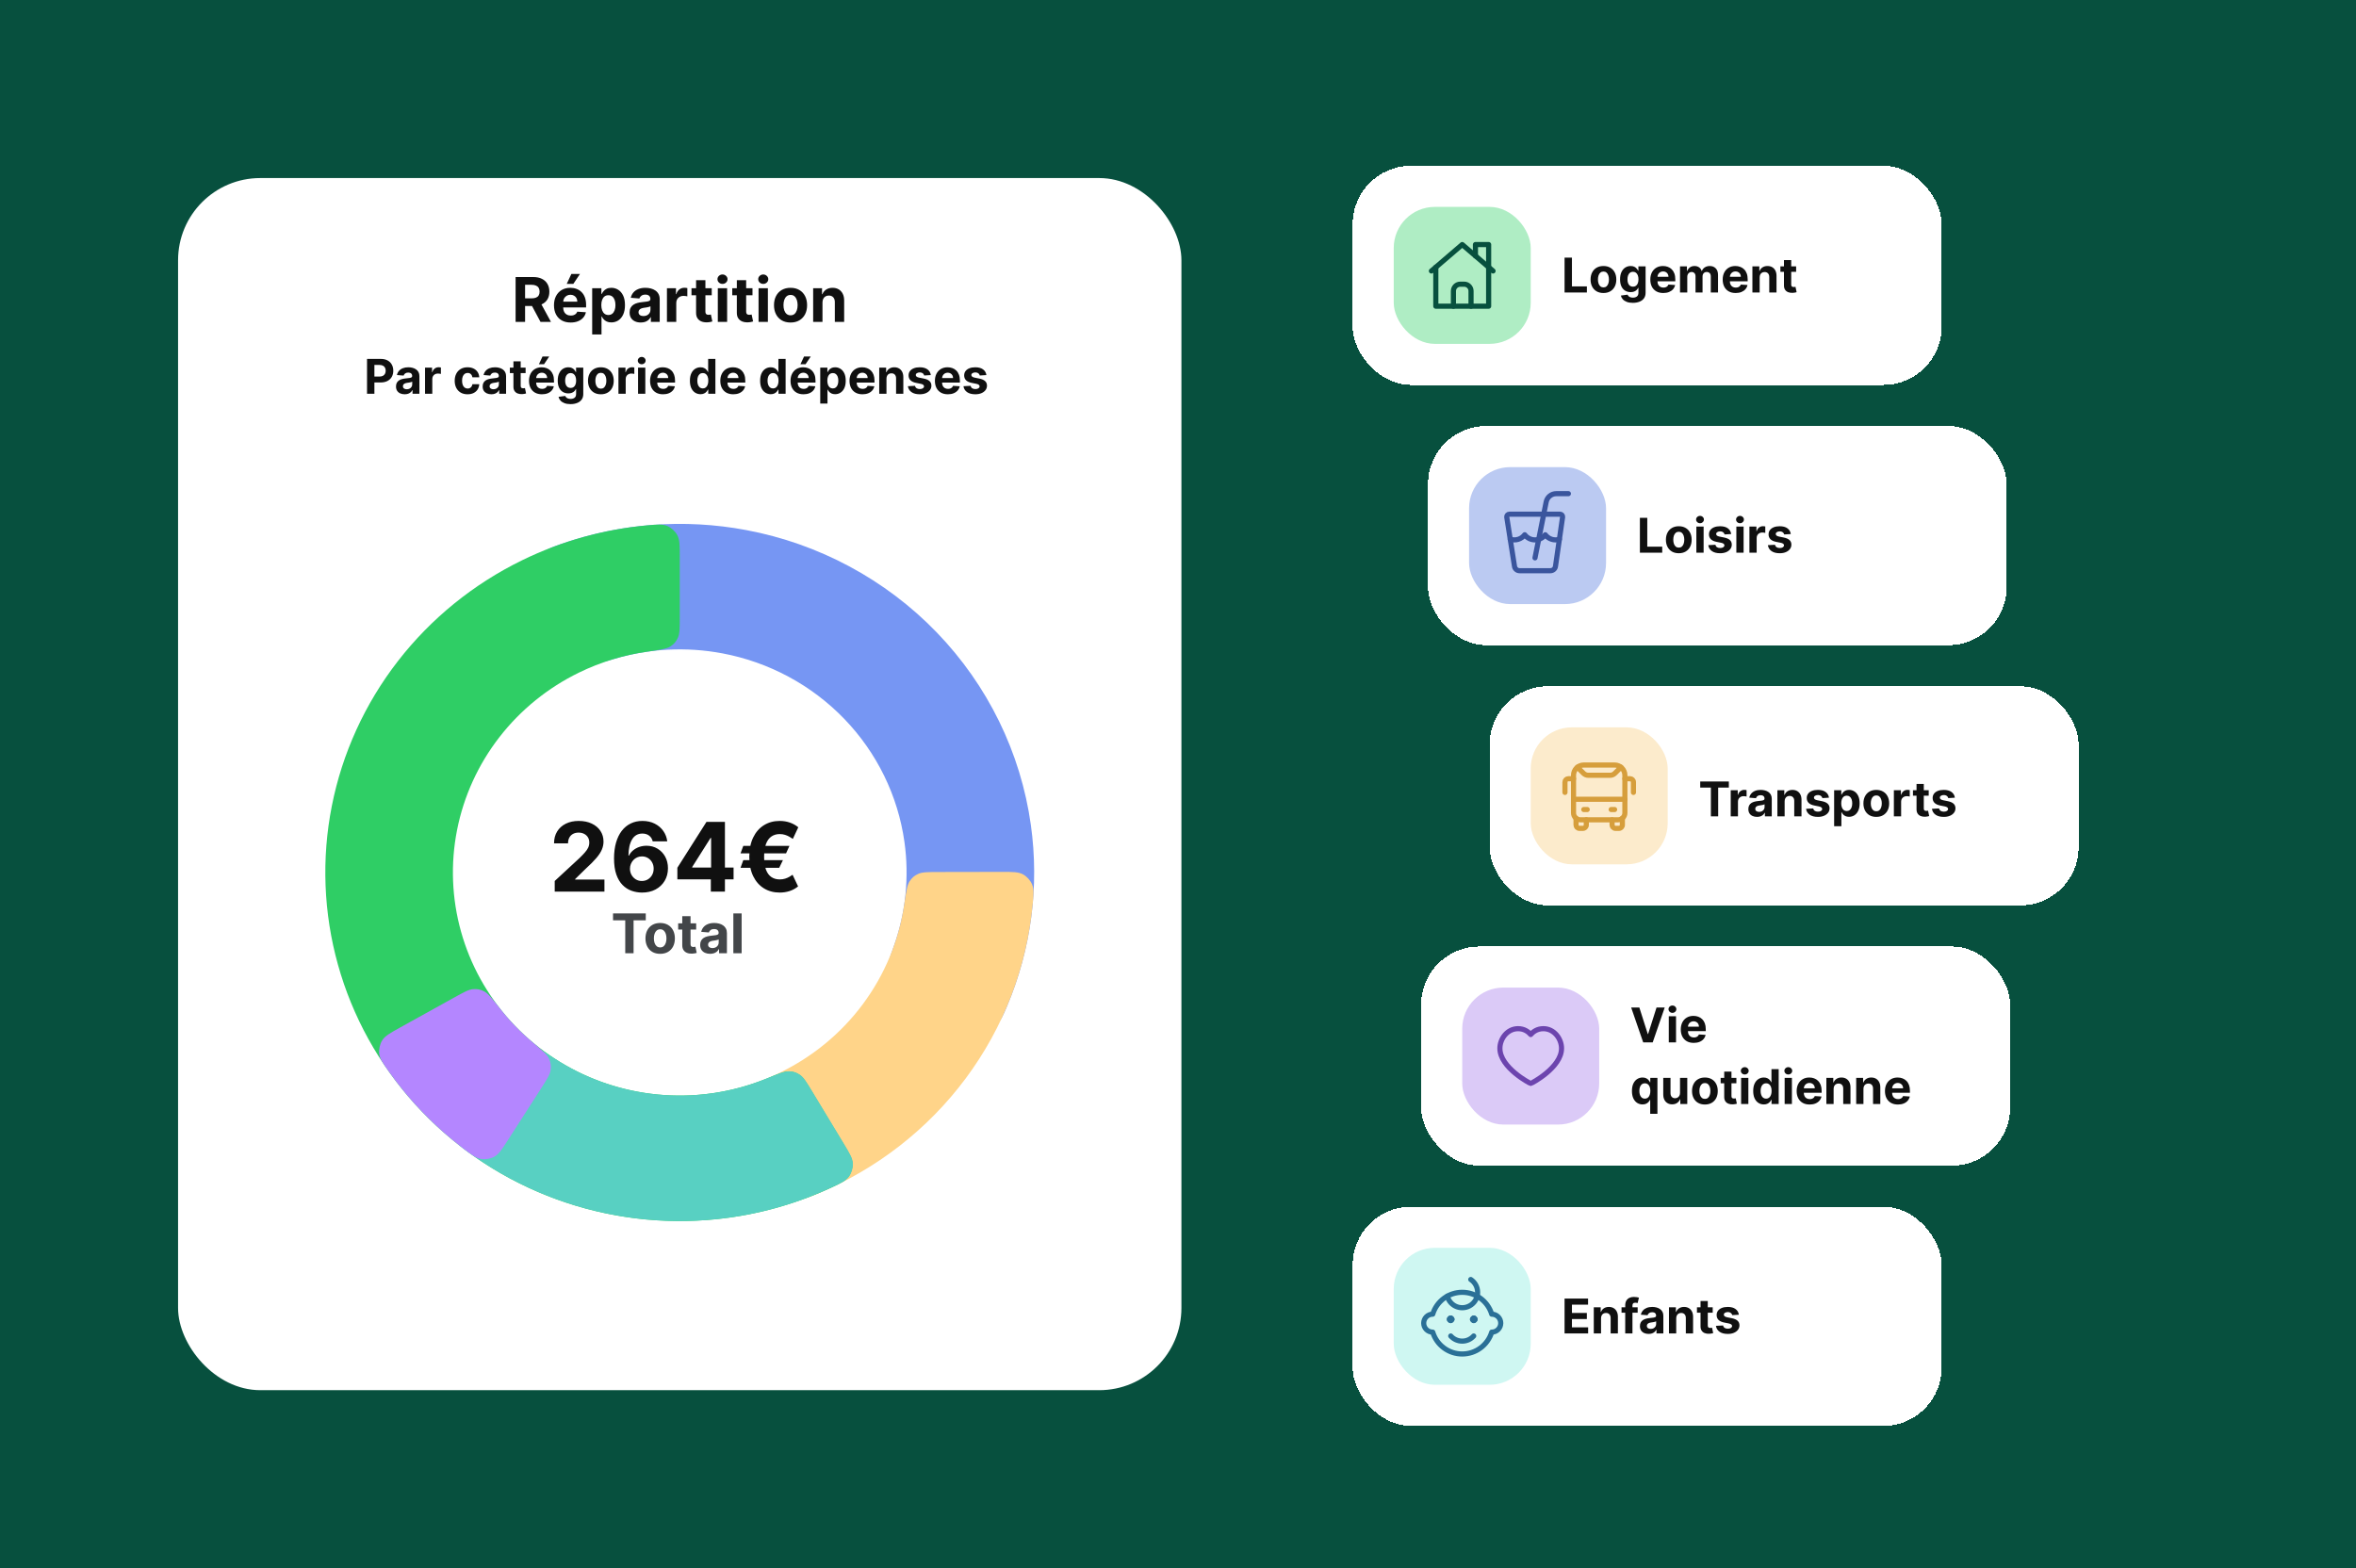 <svg width="688" height="458" viewBox="0 0 688 458" fill="none" xmlns="http://www.w3.org/2000/svg">
<g clip-path="url(#clip0_89_104147)">
<rect width="688" height="458" fill="#07503E"/>
<mask id="mask0_89_104147" style="mask-type:alpha" maskUnits="userSpaceOnUse" x="0" y="0" width="688" height="458">
<rect width="688" height="458" rx="24" fill="#7592E6"/>
</mask>
<g mask="url(#mask0_89_104147)">
<rect x="52" y="52" width="293" height="354" rx="24" fill="white"/>
<path d="M150.568 94V80.909H155.733C156.722 80.909 157.566 81.086 158.264 81.44C158.968 81.789 159.502 82.285 159.869 82.929C160.24 83.568 160.425 84.32 160.425 85.185C160.425 86.055 160.237 86.803 159.862 87.429C159.487 88.051 158.944 88.528 158.233 88.861C157.525 89.193 156.669 89.359 155.663 89.359H152.205V87.135H155.215C155.744 87.135 156.183 87.062 156.532 86.918C156.882 86.773 157.142 86.555 157.312 86.266C157.487 85.976 157.574 85.616 157.574 85.185C157.574 84.751 157.487 84.384 157.312 84.086C157.142 83.788 156.88 83.562 156.526 83.408C156.176 83.251 155.735 83.172 155.203 83.172H153.336V94H150.568ZM157.638 88.043L160.892 94H157.836L154.653 88.043H157.638ZM166.646 94.192C165.636 94.192 164.767 93.987 164.038 93.578C163.314 93.165 162.755 92.581 162.363 91.827C161.971 91.068 161.775 90.171 161.775 89.136C161.775 88.126 161.971 87.239 162.363 86.477C162.755 85.714 163.307 85.119 164.019 84.693C164.735 84.267 165.574 84.054 166.537 84.054C167.185 84.054 167.788 84.158 168.346 84.367C168.909 84.572 169.399 84.881 169.816 85.294C170.238 85.707 170.566 86.227 170.801 86.854C171.035 87.476 171.152 88.204 171.152 89.04V89.788H162.862V88.1H168.589C168.589 87.708 168.504 87.361 168.334 87.058C168.163 86.756 167.927 86.519 167.624 86.349C167.326 86.174 166.978 86.087 166.582 86.087C166.169 86.087 165.802 86.183 165.483 86.374C165.167 86.562 164.92 86.815 164.741 87.135C164.562 87.45 164.471 87.802 164.466 88.19V89.794C164.466 90.28 164.556 90.7 164.735 91.053C164.918 91.407 165.176 91.68 165.508 91.871C165.841 92.063 166.235 92.159 166.691 92.159C166.993 92.159 167.27 92.117 167.522 92.031C167.773 91.946 167.988 91.818 168.167 91.648C168.346 91.477 168.483 91.269 168.576 91.021L171.095 91.188C170.967 91.793 170.705 92.321 170.309 92.773C169.917 93.22 169.41 93.57 168.787 93.821C168.169 94.068 167.456 94.192 166.646 94.192ZM165.495 82.916L166.851 80.008H169.369L167.419 82.916H165.495ZM172.929 97.682V84.182H175.614V85.831H175.736C175.855 85.567 176.027 85.298 176.253 85.026C176.483 84.749 176.782 84.519 177.148 84.335C177.519 84.148 177.979 84.054 178.529 84.054C179.245 84.054 179.905 84.242 180.51 84.617C181.116 84.987 181.599 85.548 181.961 86.298C182.324 87.043 182.505 87.979 182.505 89.104C182.505 90.199 182.328 91.124 181.974 91.878C181.625 92.628 181.147 93.197 180.542 93.585C179.941 93.968 179.268 94.16 178.522 94.16C177.994 94.16 177.544 94.072 177.174 93.898C176.807 93.723 176.507 93.504 176.272 93.239C176.038 92.971 175.859 92.7 175.736 92.428H175.652V97.682H172.929ZM175.595 89.091C175.595 89.675 175.676 90.184 175.838 90.619C176 91.053 176.234 91.392 176.541 91.635C176.848 91.874 177.221 91.993 177.66 91.993C178.103 91.993 178.478 91.871 178.785 91.629C179.091 91.381 179.324 91.04 179.481 90.606C179.643 90.167 179.724 89.662 179.724 89.091C179.724 88.524 179.645 88.026 179.488 87.595C179.33 87.165 179.098 86.828 178.791 86.585C178.484 86.342 178.107 86.221 177.66 86.221C177.216 86.221 176.841 86.338 176.535 86.572C176.232 86.807 176 87.139 175.838 87.57C175.676 88 175.595 88.507 175.595 89.091ZM187.12 94.185C186.493 94.185 185.935 94.077 185.445 93.859C184.955 93.638 184.567 93.312 184.282 92.881C184 92.447 183.86 91.906 183.86 91.258C183.86 90.712 183.96 90.254 184.16 89.883C184.361 89.513 184.633 89.215 184.978 88.989C185.324 88.763 185.716 88.592 186.155 88.477C186.598 88.362 187.062 88.281 187.548 88.234C188.119 88.175 188.579 88.119 188.929 88.068C189.278 88.013 189.532 87.932 189.689 87.825C189.847 87.719 189.926 87.561 189.926 87.352V87.314C189.926 86.909 189.798 86.596 189.542 86.374C189.291 86.153 188.933 86.042 188.468 86.042C187.978 86.042 187.589 86.151 187.299 86.368C187.009 86.581 186.817 86.849 186.723 87.173L184.205 86.969C184.333 86.372 184.584 85.856 184.959 85.422C185.334 84.983 185.818 84.646 186.41 84.412C187.007 84.173 187.697 84.054 188.481 84.054C189.027 84.054 189.549 84.118 190.047 84.246C190.55 84.374 190.995 84.572 191.383 84.84C191.775 85.109 192.084 85.454 192.31 85.876C192.536 86.293 192.649 86.794 192.649 87.378V94H190.066V92.638H189.99C189.832 92.945 189.621 93.216 189.357 93.45C189.093 93.68 188.775 93.862 188.405 93.994C188.034 94.121 187.606 94.185 187.12 94.185ZM187.9 92.306C188.3 92.306 188.654 92.227 188.961 92.07C189.267 91.908 189.508 91.69 189.683 91.418C189.858 91.145 189.945 90.836 189.945 90.491V89.449C189.86 89.504 189.743 89.555 189.593 89.602C189.449 89.645 189.285 89.685 189.101 89.724C188.918 89.758 188.735 89.79 188.552 89.82C188.368 89.845 188.202 89.869 188.053 89.89C187.733 89.937 187.454 90.011 187.216 90.114C186.977 90.216 186.792 90.354 186.66 90.529C186.527 90.7 186.461 90.913 186.461 91.168C186.461 91.539 186.596 91.822 186.864 92.019C187.137 92.21 187.482 92.306 187.9 92.306ZM194.761 94V84.182H197.401V85.895H197.504C197.683 85.285 197.983 84.825 198.405 84.514C198.827 84.199 199.313 84.041 199.862 84.041C199.999 84.041 200.146 84.05 200.303 84.067C200.461 84.084 200.6 84.107 200.719 84.137V86.553C200.591 86.515 200.414 86.481 200.188 86.451C199.962 86.421 199.756 86.406 199.568 86.406C199.168 86.406 198.81 86.494 198.494 86.668C198.183 86.839 197.936 87.077 197.753 87.384C197.574 87.691 197.484 88.045 197.484 88.445V94H194.761ZM207.841 84.182V86.227H201.929V84.182H207.841ZM203.271 81.829H205.994V90.983C205.994 91.234 206.032 91.43 206.109 91.571C206.186 91.707 206.292 91.803 206.429 91.859C206.569 91.914 206.731 91.942 206.914 91.942C207.042 91.942 207.17 91.931 207.298 91.91C207.426 91.884 207.524 91.865 207.592 91.852L208.02 93.879C207.884 93.921 207.692 93.97 207.445 94.026C207.198 94.085 206.897 94.121 206.544 94.134C205.887 94.16 205.312 94.072 204.818 93.872C204.328 93.672 203.946 93.361 203.674 92.939C203.401 92.517 203.267 91.984 203.271 91.341V81.829ZM209.615 94V84.182H212.338V94H209.615ZM210.983 82.916C210.578 82.916 210.231 82.782 209.941 82.513C209.655 82.241 209.513 81.915 209.513 81.535C209.513 81.16 209.655 80.839 209.941 80.57C210.231 80.298 210.578 80.161 210.983 80.161C211.388 80.161 211.733 80.298 212.018 80.57C212.308 80.839 212.453 81.16 212.453 81.535C212.453 81.915 212.308 82.241 212.018 82.513C211.733 82.782 211.388 82.916 210.983 82.916ZM219.742 84.182V86.227H213.829V84.182H219.742ZM215.171 81.829H217.894V90.983C217.894 91.234 217.933 91.43 218.009 91.571C218.086 91.707 218.193 91.803 218.329 91.859C218.47 91.914 218.631 91.942 218.815 91.942C218.943 91.942 219.07 91.931 219.198 91.91C219.326 91.884 219.424 91.865 219.492 91.852L219.921 93.879C219.784 93.921 219.592 93.97 219.345 94.026C219.098 94.085 218.798 94.121 218.444 94.134C217.788 94.16 217.212 94.072 216.718 93.872C216.228 93.672 215.847 93.361 215.574 92.939C215.301 92.517 215.167 91.984 215.171 91.341V81.829ZM221.515 94V84.182H224.238V94H221.515ZM222.883 82.916C222.478 82.916 222.131 82.782 221.841 82.513C221.556 82.241 221.413 81.915 221.413 81.535C221.413 81.16 221.556 80.839 221.841 80.57C222.131 80.298 222.478 80.161 222.883 80.161C223.288 80.161 223.633 80.298 223.919 80.57C224.209 80.839 224.353 81.16 224.353 81.535C224.353 81.915 224.209 82.241 223.919 82.513C223.633 82.782 223.288 82.916 222.883 82.916ZM230.856 94.192C229.863 94.192 229.004 93.981 228.28 93.559C227.56 93.133 227.003 92.54 226.611 91.782C226.219 91.019 226.023 90.135 226.023 89.129C226.023 88.115 226.219 87.229 226.611 86.47C227.003 85.707 227.56 85.115 228.28 84.693C229.004 84.267 229.863 84.054 230.856 84.054C231.849 84.054 232.705 84.267 233.425 84.693C234.15 85.115 234.708 85.707 235.1 86.47C235.492 87.229 235.688 88.115 235.688 89.129C235.688 90.135 235.492 91.019 235.1 91.782C234.708 92.54 234.15 93.133 233.425 93.559C232.705 93.981 231.849 94.192 230.856 94.192ZM230.869 92.082C231.32 92.082 231.697 91.954 232 91.699C232.302 91.439 232.53 91.085 232.684 90.638C232.842 90.19 232.92 89.681 232.92 89.11C232.92 88.539 232.842 88.03 232.684 87.582C232.53 87.135 232.302 86.781 232 86.521C231.697 86.261 231.32 86.131 230.869 86.131C230.413 86.131 230.029 86.261 229.718 86.521C229.411 86.781 229.179 87.135 229.021 87.582C228.868 88.03 228.791 88.539 228.791 89.11C228.791 89.681 228.868 90.19 229.021 90.638C229.179 91.085 229.411 91.439 229.718 91.699C230.029 91.954 230.413 92.082 230.869 92.082ZM240.182 88.324V94H237.459V84.182H240.054V85.914H240.169C240.386 85.343 240.751 84.891 241.262 84.559C241.773 84.222 242.393 84.054 243.122 84.054C243.804 84.054 244.398 84.203 244.905 84.501C245.413 84.8 245.807 85.226 246.088 85.78C246.369 86.329 246.51 86.986 246.51 87.749V94H243.787V88.234C243.791 87.633 243.638 87.165 243.327 86.828C243.016 86.487 242.587 86.317 242.042 86.317C241.675 86.317 241.351 86.396 241.07 86.553C240.793 86.711 240.576 86.941 240.418 87.244C240.265 87.542 240.186 87.902 240.182 88.324Z" fill="#101010"/>
<path d="M107.18 115V104.818H111.197C111.969 104.818 112.627 104.966 113.171 105.261C113.714 105.552 114.128 105.958 114.414 106.479C114.702 106.996 114.846 107.592 114.846 108.268C114.846 108.945 114.7 109.541 114.409 110.058C114.117 110.575 113.694 110.978 113.141 111.266C112.591 111.555 111.924 111.699 111.142 111.699H108.582V109.974H110.794C111.209 109.974 111.55 109.902 111.818 109.76C112.09 109.614 112.292 109.414 112.425 109.158C112.561 108.9 112.629 108.603 112.629 108.268C112.629 107.93 112.561 107.635 112.425 107.384C112.292 107.128 112.09 106.931 111.818 106.792C111.547 106.649 111.202 106.578 110.784 106.578H109.333V115H107.18ZM118.177 115.144C117.69 115.144 117.256 115.06 116.874 114.891C116.493 114.718 116.192 114.465 115.97 114.13C115.751 113.792 115.642 113.371 115.642 112.867C115.642 112.443 115.719 112.087 115.875 111.798C116.031 111.51 116.243 111.278 116.512 111.102C116.78 110.927 117.085 110.794 117.426 110.705C117.771 110.615 118.132 110.552 118.51 110.516C118.954 110.469 119.312 110.426 119.584 110.386C119.856 110.343 120.053 110.28 120.176 110.197C120.298 110.115 120.36 109.992 120.36 109.83V109.8C120.36 109.485 120.26 109.241 120.061 109.069C119.866 108.897 119.587 108.81 119.226 108.81C118.845 108.81 118.542 108.895 118.316 109.064C118.091 109.23 117.942 109.438 117.869 109.69L115.91 109.531C116.009 109.067 116.205 108.666 116.497 108.328C116.788 107.987 117.164 107.725 117.625 107.543C118.089 107.357 118.626 107.264 119.236 107.264C119.66 107.264 120.066 107.314 120.454 107.413C120.845 107.513 121.191 107.667 121.493 107.876C121.798 108.085 122.038 108.353 122.214 108.681C122.39 109.006 122.477 109.395 122.477 109.849V115H120.469V113.941H120.409C120.287 114.18 120.123 114.39 119.917 114.572C119.712 114.751 119.465 114.892 119.176 114.995C118.888 115.094 118.555 115.144 118.177 115.144ZM118.784 113.683C119.095 113.683 119.37 113.621 119.609 113.499C119.847 113.373 120.035 113.204 120.171 112.991C120.307 112.779 120.374 112.539 120.374 112.271V111.46C120.308 111.503 120.217 111.543 120.101 111.58C119.988 111.613 119.861 111.644 119.718 111.674C119.576 111.701 119.433 111.725 119.291 111.749C119.148 111.768 119.019 111.787 118.903 111.803C118.654 111.84 118.437 111.898 118.252 111.977C118.066 112.057 117.922 112.165 117.819 112.3C117.716 112.433 117.665 112.599 117.665 112.798C117.665 113.086 117.769 113.306 117.978 113.459C118.19 113.608 118.459 113.683 118.784 113.683ZM124.121 115V107.364H126.174V108.696H126.253C126.393 108.222 126.626 107.864 126.954 107.622C127.282 107.377 127.66 107.254 128.088 107.254C128.194 107.254 128.308 107.261 128.431 107.274C128.554 107.287 128.661 107.306 128.754 107.329V109.208C128.655 109.178 128.517 109.152 128.341 109.129C128.166 109.105 128.005 109.094 127.859 109.094C127.548 109.094 127.269 109.162 127.024 109.298C126.782 109.43 126.59 109.616 126.447 109.854C126.308 110.093 126.238 110.368 126.238 110.68V115H124.121ZM136.54 115.149C135.757 115.149 135.085 114.983 134.521 114.652C133.961 114.317 133.53 113.853 133.229 113.26C132.93 112.667 132.781 111.984 132.781 111.212C132.781 110.429 132.932 109.743 133.233 109.153C133.538 108.56 133.971 108.098 134.531 107.766C135.091 107.432 135.757 107.264 136.53 107.264C137.196 107.264 137.779 107.385 138.28 107.627C138.78 107.869 139.176 108.209 139.468 108.646C139.76 109.084 139.92 109.598 139.95 110.188H137.952C137.895 109.806 137.746 109.5 137.504 109.268C137.265 109.032 136.952 108.915 136.564 108.915C136.236 108.915 135.95 109.004 135.704 109.183C135.462 109.359 135.273 109.616 135.138 109.954C135.002 110.292 134.934 110.701 134.934 111.182C134.934 111.669 135 112.083 135.133 112.425C135.269 112.766 135.459 113.026 135.704 113.205C135.95 113.384 136.236 113.474 136.564 113.474C136.806 113.474 137.023 113.424 137.216 113.325C137.411 113.225 137.572 113.081 137.698 112.892C137.827 112.7 137.912 112.469 137.952 112.201H139.95C139.917 112.784 139.758 113.298 139.473 113.742C139.191 114.183 138.802 114.528 138.305 114.776C137.807 115.025 137.219 115.149 136.54 115.149ZM143.484 115.144C142.996 115.144 142.562 115.06 142.181 114.891C141.8 114.718 141.498 114.465 141.276 114.13C141.058 113.792 140.948 113.371 140.948 112.867C140.948 112.443 141.026 112.087 141.182 111.798C141.338 111.51 141.55 111.278 141.818 111.102C142.087 110.927 142.392 110.794 142.733 110.705C143.078 110.615 143.439 110.552 143.817 110.516C144.261 110.469 144.619 110.426 144.891 110.386C145.162 110.343 145.36 110.28 145.482 110.197C145.605 110.115 145.666 109.992 145.666 109.83V109.8C145.666 109.485 145.567 109.241 145.368 109.069C145.172 108.897 144.894 108.81 144.533 108.81C144.152 108.81 143.848 108.895 143.623 109.064C143.397 109.23 143.248 109.438 143.175 109.69L141.217 109.531C141.316 109.067 141.512 108.666 141.803 108.328C142.095 107.987 142.471 107.725 142.932 107.543C143.396 107.357 143.933 107.264 144.543 107.264C144.967 107.264 145.373 107.314 145.761 107.413C146.152 107.513 146.498 107.667 146.8 107.876C147.105 108.085 147.345 108.353 147.521 108.681C147.696 109.006 147.784 109.395 147.784 109.849V115H145.776V113.941H145.716C145.593 114.18 145.429 114.39 145.224 114.572C145.018 114.751 144.771 114.892 144.483 114.995C144.195 115.094 143.862 115.144 143.484 115.144ZM144.09 113.683C144.402 113.683 144.677 113.621 144.915 113.499C145.154 113.373 145.341 113.204 145.477 112.991C145.613 112.779 145.681 112.539 145.681 112.271V111.46C145.615 111.503 145.524 111.543 145.408 111.58C145.295 111.613 145.167 111.644 145.025 111.674C144.882 111.701 144.74 111.725 144.597 111.749C144.455 111.768 144.326 111.787 144.21 111.803C143.961 111.84 143.744 111.898 143.558 111.977C143.373 112.057 143.228 112.165 143.126 112.3C143.023 112.433 142.972 112.599 142.972 112.798C142.972 113.086 143.076 113.306 143.285 113.459C143.497 113.608 143.765 113.683 144.09 113.683ZM153.489 107.364V108.955H148.89V107.364H153.489ZM149.934 105.534H152.052V112.653C152.052 112.849 152.082 113.001 152.142 113.111C152.201 113.217 152.284 113.291 152.39 113.335C152.5 113.378 152.626 113.399 152.768 113.399C152.868 113.399 152.967 113.391 153.066 113.374C153.166 113.354 153.242 113.339 153.295 113.33L153.628 114.906C153.522 114.939 153.373 114.977 153.181 115.02C152.989 115.066 152.755 115.094 152.48 115.104C151.969 115.124 151.522 115.056 151.137 114.901C150.756 114.745 150.46 114.503 150.248 114.175C150.035 113.847 149.931 113.432 149.934 112.932V105.534ZM158.267 115.149C157.481 115.149 156.805 114.99 156.238 114.672C155.675 114.35 155.241 113.896 154.936 113.31C154.631 112.72 154.478 112.022 154.478 111.217C154.478 110.431 154.631 109.742 154.936 109.148C155.241 108.555 155.67 108.093 156.223 107.761C156.78 107.43 157.433 107.264 158.182 107.264C158.686 107.264 159.155 107.345 159.589 107.508C160.027 107.667 160.408 107.907 160.733 108.229C161.061 108.55 161.316 108.955 161.498 109.442C161.681 109.926 161.772 110.492 161.772 111.142V111.724H155.324V110.411H159.778C159.778 110.106 159.712 109.836 159.579 109.601C159.447 109.366 159.263 109.182 159.027 109.049C158.795 108.913 158.525 108.845 158.217 108.845C157.895 108.845 157.61 108.92 157.362 109.069C157.117 109.215 156.924 109.412 156.785 109.661C156.646 109.906 156.575 110.179 156.571 110.481V111.729C156.571 112.107 156.641 112.433 156.78 112.708C156.923 112.983 157.123 113.195 157.382 113.344C157.64 113.494 157.947 113.568 158.301 113.568C158.537 113.568 158.752 113.535 158.948 113.469C159.143 113.402 159.311 113.303 159.45 113.17C159.589 113.038 159.695 112.875 159.768 112.683L161.727 112.812C161.627 113.283 161.424 113.694 161.115 114.045C160.81 114.393 160.416 114.665 159.932 114.861C159.452 115.053 158.896 115.149 158.267 115.149ZM157.372 106.379L158.426 104.117H160.385L158.868 106.379H157.372ZM166.594 118.023C165.908 118.023 165.32 117.928 164.829 117.739C164.342 117.554 163.954 117.3 163.666 116.979C163.377 116.657 163.19 116.296 163.104 115.895L165.063 115.631C165.123 115.784 165.217 115.926 165.346 116.059C165.475 116.192 165.646 116.298 165.858 116.377C166.074 116.46 166.336 116.501 166.644 116.501C167.105 116.501 167.484 116.389 167.782 116.163C168.084 115.941 168.235 115.568 168.235 115.045V113.648H168.145C168.052 113.86 167.913 114.06 167.728 114.249C167.542 114.438 167.303 114.592 167.012 114.712C166.72 114.831 166.372 114.891 165.968 114.891C165.394 114.891 164.872 114.758 164.402 114.493C163.934 114.224 163.561 113.815 163.283 113.265C163.008 112.711 162.87 112.012 162.87 111.167C162.87 110.302 163.011 109.579 163.293 108.999C163.575 108.419 163.949 107.985 164.417 107.697C164.887 107.408 165.403 107.264 165.963 107.264C166.39 107.264 166.748 107.337 167.037 107.483C167.325 107.625 167.557 107.804 167.733 108.02C167.912 108.232 168.049 108.441 168.145 108.646H168.225V107.364H170.328V115.075C170.328 115.724 170.169 116.268 169.85 116.705C169.532 117.143 169.092 117.471 168.528 117.69C167.968 117.912 167.323 118.023 166.594 118.023ZM166.639 113.3C166.98 113.3 167.269 113.215 167.504 113.046C167.743 112.874 167.925 112.629 168.051 112.31C168.18 111.989 168.245 111.604 168.245 111.157C168.245 110.71 168.182 110.322 168.056 109.994C167.93 109.662 167.748 109.405 167.509 109.223C167.27 109.041 166.98 108.95 166.639 108.95C166.291 108.95 165.998 109.044 165.759 109.233C165.52 109.419 165.34 109.677 165.217 110.009C165.094 110.34 165.033 110.723 165.033 111.157C165.033 111.598 165.094 111.979 165.217 112.3C165.343 112.619 165.524 112.866 165.759 113.041C165.998 113.214 166.291 113.3 166.639 113.3ZM175.463 115.149C174.691 115.149 174.023 114.985 173.46 114.657C172.9 114.326 172.467 113.865 172.162 113.275C171.857 112.682 171.705 111.994 171.705 111.212C171.705 110.423 171.857 109.733 172.162 109.143C172.467 108.55 172.9 108.089 173.46 107.761C174.023 107.43 174.691 107.264 175.463 107.264C176.236 107.264 176.902 107.43 177.462 107.761C178.025 108.089 178.46 108.55 178.765 109.143C179.069 109.733 179.222 110.423 179.222 111.212C179.222 111.994 179.069 112.682 178.765 113.275C178.46 113.865 178.025 114.326 177.462 114.657C176.902 114.985 176.236 115.149 175.463 115.149ZM175.473 113.509C175.825 113.509 176.118 113.409 176.353 113.21C176.589 113.008 176.766 112.733 176.885 112.385C177.008 112.037 177.069 111.641 177.069 111.197C177.069 110.753 177.008 110.357 176.885 110.009C176.766 109.661 176.589 109.385 176.353 109.183C176.118 108.981 175.825 108.88 175.473 108.88C175.119 108.88 174.82 108.981 174.578 109.183C174.34 109.385 174.159 109.661 174.037 110.009C173.917 110.357 173.858 110.753 173.858 111.197C173.858 111.641 173.917 112.037 174.037 112.385C174.159 112.733 174.34 113.008 174.578 113.21C174.82 113.409 175.119 113.509 175.473 113.509ZM180.599 115V107.364H182.652V108.696H182.732C182.871 108.222 183.105 107.864 183.433 107.622C183.761 107.377 184.139 107.254 184.566 107.254C184.672 107.254 184.787 107.261 184.909 107.274C185.032 107.287 185.14 107.306 185.233 107.329V109.208C185.133 109.178 184.996 109.152 184.82 109.129C184.644 109.105 184.484 109.094 184.338 109.094C184.026 109.094 183.748 109.162 183.502 109.298C183.261 109.43 183.068 109.616 182.926 109.854C182.787 110.093 182.717 110.368 182.717 110.68V115H180.599ZM186.328 115V107.364H188.445V115H186.328ZM187.392 106.379C187.077 106.379 186.807 106.275 186.581 106.066C186.359 105.854 186.248 105.6 186.248 105.305C186.248 105.014 186.359 104.763 186.581 104.555C186.807 104.343 187.077 104.237 187.392 104.237C187.706 104.237 187.975 104.343 188.197 104.555C188.422 104.763 188.535 105.014 188.535 105.305C188.535 105.6 188.422 105.854 188.197 106.066C187.975 106.275 187.706 106.379 187.392 106.379ZM193.622 115.149C192.837 115.149 192.161 114.99 191.594 114.672C191.03 114.35 190.596 113.896 190.291 113.31C189.986 112.72 189.834 112.022 189.834 111.217C189.834 110.431 189.986 109.742 190.291 109.148C190.596 108.555 191.025 108.093 191.579 107.761C192.136 107.43 192.789 107.264 193.538 107.264C194.041 107.264 194.51 107.345 194.945 107.508C195.382 107.667 195.763 107.907 196.088 108.229C196.416 108.55 196.671 108.955 196.854 109.442C197.036 109.926 197.127 110.492 197.127 111.142V111.724H190.679V110.411H195.134C195.134 110.106 195.067 109.836 194.935 109.601C194.802 109.366 194.618 109.182 194.383 109.049C194.151 108.913 193.881 108.845 193.572 108.845C193.251 108.845 192.966 108.92 192.717 109.069C192.472 109.215 192.28 109.412 192.141 109.661C192.001 109.906 191.93 110.179 191.927 110.481V111.729C191.927 112.107 191.996 112.433 192.136 112.708C192.278 112.983 192.479 113.195 192.737 113.344C192.996 113.494 193.302 113.568 193.657 113.568C193.892 113.568 194.108 113.535 194.303 113.469C194.499 113.402 194.666 113.303 194.805 113.17C194.945 113.038 195.051 112.875 195.124 112.683L197.082 112.812C196.983 113.283 196.779 113.694 196.471 114.045C196.166 114.393 195.772 114.665 195.288 114.861C194.807 115.053 194.252 115.149 193.622 115.149ZM204.563 115.124C203.983 115.124 203.458 114.975 202.987 114.677C202.52 114.375 202.149 113.933 201.874 113.349C201.602 112.763 201.466 112.044 201.466 111.192C201.466 110.317 201.607 109.589 201.889 109.009C202.17 108.426 202.545 107.99 203.012 107.702C203.483 107.41 203.998 107.264 204.558 107.264C204.986 107.264 205.342 107.337 205.627 107.483C205.916 107.625 206.148 107.804 206.323 108.02C206.502 108.232 206.638 108.441 206.731 108.646H206.796V104.818H208.909V115H206.82V113.777H206.731C206.632 113.989 206.491 114.2 206.308 114.408C206.129 114.614 205.896 114.785 205.607 114.92C205.322 115.056 204.974 115.124 204.563 115.124ZM205.235 113.439C205.576 113.439 205.864 113.346 206.1 113.161C206.338 112.972 206.521 112.708 206.646 112.37C206.776 112.032 206.84 111.636 206.84 111.182C206.84 110.728 206.777 110.333 206.651 109.999C206.526 109.664 206.343 109.405 206.105 109.223C205.866 109.041 205.576 108.95 205.235 108.95C204.887 108.95 204.593 109.044 204.355 109.233C204.116 109.422 203.935 109.684 203.813 110.018C203.69 110.353 203.629 110.741 203.629 111.182C203.629 111.626 203.69 112.019 203.813 112.36C203.939 112.698 204.119 112.963 204.355 113.156C204.593 113.344 204.887 113.439 205.235 113.439ZM214.13 115.149C213.344 115.149 212.668 114.99 212.102 114.672C211.538 114.35 211.104 113.896 210.799 113.31C210.494 112.72 210.342 112.022 210.342 111.217C210.342 110.431 210.494 109.742 210.799 109.148C211.104 108.555 211.533 108.093 212.087 107.761C212.643 107.43 213.296 107.264 214.045 107.264C214.549 107.264 215.018 107.345 215.452 107.508C215.89 107.667 216.271 107.907 216.596 108.229C216.924 108.55 217.179 108.955 217.362 109.442C217.544 109.926 217.635 110.492 217.635 111.142V111.724H211.187V110.411H215.641C215.641 110.106 215.575 109.836 215.442 109.601C215.31 109.366 215.126 109.182 214.891 109.049C214.659 108.913 214.388 108.845 214.08 108.845C213.759 108.845 213.474 108.92 213.225 109.069C212.98 109.215 212.788 109.412 212.648 109.661C212.509 109.906 212.438 110.179 212.435 110.481V111.729C212.435 112.107 212.504 112.433 212.643 112.708C212.786 112.983 212.987 113.195 213.245 113.344C213.504 113.494 213.81 113.568 214.165 113.568C214.4 113.568 214.616 113.535 214.811 113.469C215.007 113.402 215.174 113.303 215.313 113.17C215.452 113.038 215.558 112.875 215.631 112.683L217.59 112.812C217.491 113.283 217.287 113.694 216.979 114.045C216.674 114.393 216.279 114.665 215.795 114.861C215.315 115.053 214.76 115.149 214.13 115.149ZM225.071 115.124C224.491 115.124 223.966 114.975 223.495 114.677C223.028 114.375 222.657 113.933 222.382 113.349C222.11 112.763 221.974 112.044 221.974 111.192C221.974 110.317 222.115 109.589 222.396 109.009C222.678 108.426 223.053 107.99 223.52 107.702C223.991 107.41 224.506 107.264 225.066 107.264C225.494 107.264 225.85 107.337 226.135 107.483C226.423 107.625 226.655 107.804 226.831 108.02C227.01 108.232 227.146 108.441 227.239 108.646H227.303V104.818H229.416V115H227.328V113.777H227.239C227.139 113.989 226.999 114.2 226.816 114.408C226.637 114.614 226.404 114.785 226.115 114.92C225.83 115.056 225.482 115.124 225.071 115.124ZM225.742 113.439C226.084 113.439 226.372 113.346 226.607 113.161C226.846 112.972 227.028 112.708 227.154 112.37C227.284 112.032 227.348 111.636 227.348 111.182C227.348 110.728 227.285 110.333 227.159 109.999C227.033 109.664 226.851 109.405 226.612 109.223C226.374 109.041 226.084 108.95 225.742 108.95C225.394 108.95 225.101 109.044 224.862 109.233C224.624 109.422 224.443 109.684 224.32 110.018C224.198 110.353 224.137 110.741 224.137 111.182C224.137 111.626 224.198 112.019 224.32 112.36C224.446 112.698 224.627 112.963 224.862 113.156C225.101 113.344 225.394 113.439 225.742 113.439ZM234.638 115.149C233.852 115.149 233.176 114.99 232.609 114.672C232.046 114.35 231.612 113.896 231.307 113.31C231.002 112.72 230.849 112.022 230.849 111.217C230.849 110.431 231.002 109.742 231.307 109.148C231.612 108.555 232.041 108.093 232.594 107.761C233.151 107.43 233.804 107.264 234.553 107.264C235.057 107.264 235.526 107.345 235.96 107.508C236.398 107.667 236.779 107.907 237.104 108.229C237.432 108.55 237.687 108.955 237.869 109.442C238.052 109.926 238.143 110.492 238.143 111.142V111.724H231.695V110.411H236.149C236.149 110.106 236.083 109.836 235.95 109.601C235.818 109.366 235.634 109.182 235.398 109.049C235.166 108.913 234.896 108.845 234.588 108.845C234.267 108.845 233.982 108.92 233.733 109.069C233.488 109.215 233.295 109.412 233.156 109.661C233.017 109.906 232.946 110.179 232.942 110.481V111.729C232.942 112.107 233.012 112.433 233.151 112.708C233.294 112.983 233.494 113.195 233.753 113.344C234.011 113.494 234.318 113.568 234.673 113.568C234.908 113.568 235.123 113.535 235.319 113.469C235.514 113.402 235.682 113.303 235.821 113.17C235.96 113.038 236.066 112.875 236.139 112.683L238.098 112.812C237.999 113.283 237.795 113.694 237.487 114.045C237.182 114.393 236.787 114.665 236.303 114.861C235.823 115.053 235.268 115.149 234.638 115.149ZM233.743 106.379L234.797 104.117H236.756L235.239 106.379H233.743ZM239.525 117.864V107.364H241.613V108.646H241.707C241.8 108.441 241.934 108.232 242.11 108.02C242.289 107.804 242.521 107.625 242.806 107.483C243.094 107.337 243.452 107.264 243.88 107.264C244.437 107.264 244.951 107.41 245.421 107.702C245.892 107.99 246.268 108.426 246.55 109.009C246.831 109.589 246.972 110.317 246.972 111.192C246.972 112.044 246.835 112.763 246.56 113.349C246.288 113.933 245.917 114.375 245.446 114.677C244.979 114.975 244.455 115.124 243.875 115.124C243.464 115.124 243.114 115.056 242.826 114.92C242.541 114.785 242.307 114.614 242.125 114.408C241.943 114.2 241.804 113.989 241.707 113.777H241.643V117.864H239.525ZM241.598 111.182C241.598 111.636 241.661 112.032 241.787 112.37C241.913 112.708 242.095 112.972 242.334 113.161C242.572 113.346 242.862 113.439 243.204 113.439C243.549 113.439 243.84 113.344 244.079 113.156C244.317 112.963 244.498 112.698 244.621 112.36C244.747 112.019 244.81 111.626 244.81 111.182C244.81 110.741 244.748 110.353 244.626 110.018C244.503 109.684 244.322 109.422 244.084 109.233C243.845 109.044 243.552 108.95 243.204 108.95C242.859 108.95 242.567 109.041 242.329 109.223C242.094 109.405 241.913 109.664 241.787 109.999C241.661 110.333 241.598 110.728 241.598 111.182ZM251.864 115.149C251.079 115.149 250.403 114.99 249.836 114.672C249.272 114.35 248.838 113.896 248.533 113.31C248.228 112.72 248.076 112.022 248.076 111.217C248.076 110.431 248.228 109.742 248.533 109.148C248.838 108.555 249.268 108.093 249.821 107.761C250.378 107.43 251.031 107.264 251.78 107.264C252.284 107.264 252.753 107.345 253.187 107.508C253.624 107.667 254.005 107.907 254.33 108.229C254.658 108.55 254.914 108.955 255.096 109.442C255.278 109.926 255.369 110.492 255.369 111.142V111.724H248.921V110.411H253.376C253.376 110.106 253.309 109.836 253.177 109.601C253.044 109.366 252.86 109.182 252.625 109.049C252.393 108.913 252.123 108.845 251.815 108.845C251.493 108.845 251.208 108.92 250.96 109.069C250.714 109.215 250.522 109.412 250.383 109.661C250.244 109.906 250.172 110.179 250.169 110.481V111.729C250.169 112.107 250.239 112.433 250.378 112.708C250.52 112.983 250.721 113.195 250.979 113.344C251.238 113.494 251.545 113.568 251.899 113.568C252.134 113.568 252.35 113.535 252.545 113.469C252.741 113.402 252.908 113.303 253.048 113.17C253.187 113.038 253.293 112.875 253.366 112.683L255.325 112.812C255.225 113.283 255.021 113.694 254.713 114.045C254.408 114.393 254.014 114.665 253.53 114.861C253.049 115.053 252.494 115.149 251.864 115.149ZM258.869 110.585V115H256.751V107.364H258.77V108.711H258.859C259.028 108.267 259.312 107.915 259.71 107.657C260.107 107.395 260.589 107.264 261.156 107.264C261.687 107.264 262.149 107.38 262.543 107.612C262.938 107.844 263.244 108.176 263.463 108.607C263.682 109.034 263.791 109.545 263.791 110.138V115H261.673V110.516C261.677 110.048 261.557 109.684 261.315 109.422C261.073 109.157 260.74 109.024 260.316 109.024C260.031 109.024 259.779 109.085 259.56 109.208C259.345 109.331 259.176 109.51 259.053 109.745C258.934 109.977 258.873 110.257 258.869 110.585ZM271.814 109.541L269.875 109.661C269.842 109.495 269.771 109.346 269.661 109.213C269.552 109.077 269.408 108.969 269.229 108.89C269.053 108.807 268.843 108.766 268.597 108.766C268.269 108.766 267.993 108.835 267.767 108.974C267.542 109.11 267.429 109.293 267.429 109.521C267.429 109.704 267.502 109.858 267.648 109.984C267.794 110.11 268.044 110.211 268.399 110.287L269.781 110.565C270.523 110.718 271.077 110.963 271.441 111.301C271.806 111.639 271.988 112.083 271.988 112.634C271.988 113.134 271.841 113.573 271.546 113.951C271.254 114.329 270.853 114.624 270.343 114.836C269.835 115.045 269.25 115.149 268.588 115.149C267.577 115.149 266.771 114.939 266.171 114.518C265.575 114.094 265.225 113.517 265.122 112.788L267.205 112.678C267.268 112.987 267.421 113.222 267.663 113.384C267.905 113.543 268.215 113.623 268.593 113.623C268.964 113.623 269.262 113.552 269.487 113.409C269.716 113.263 269.832 113.076 269.835 112.847C269.832 112.655 269.751 112.498 269.592 112.375C269.433 112.249 269.187 112.153 268.856 112.087L267.534 111.823C266.788 111.674 266.233 111.415 265.868 111.048C265.507 110.68 265.326 110.211 265.326 109.641C265.326 109.15 265.459 108.728 265.724 108.373C265.992 108.018 266.369 107.745 266.852 107.553C267.34 107.36 267.91 107.264 268.563 107.264C269.527 107.264 270.286 107.468 270.84 107.876C271.396 108.283 271.721 108.839 271.814 109.541ZM276.802 115.149C276.016 115.149 275.34 114.99 274.773 114.672C274.21 114.35 273.776 113.896 273.471 113.31C273.166 112.72 273.013 112.022 273.013 111.217C273.013 110.431 273.166 109.742 273.471 109.148C273.776 108.555 274.205 108.093 274.759 107.761C275.315 107.43 275.968 107.264 276.717 107.264C277.221 107.264 277.69 107.345 278.124 107.508C278.562 107.667 278.943 107.907 279.268 108.229C279.596 108.55 279.851 108.955 280.033 109.442C280.216 109.926 280.307 110.492 280.307 111.142V111.724H273.859V110.411H278.313C278.313 110.106 278.247 109.836 278.114 109.601C277.982 109.366 277.798 109.182 277.562 109.049C277.33 108.913 277.06 108.845 276.752 108.845C276.431 108.845 276.146 108.92 275.897 109.069C275.652 109.215 275.46 109.412 275.32 109.661C275.181 109.906 275.11 110.179 275.107 110.481V111.729C275.107 112.107 275.176 112.433 275.315 112.708C275.458 112.983 275.658 113.195 275.917 113.344C276.175 113.494 276.482 113.568 276.837 113.568C277.072 113.568 277.287 113.535 277.483 113.469C277.679 113.402 277.846 113.303 277.985 113.17C278.124 113.038 278.23 112.875 278.303 112.683L280.262 112.812C280.163 113.283 279.959 113.694 279.651 114.045C279.346 114.393 278.951 114.665 278.467 114.861C277.987 115.053 277.432 115.149 276.802 115.149ZM288.043 109.541L286.104 109.661C286.071 109.495 285.999 109.346 285.89 109.213C285.781 109.077 285.636 108.969 285.457 108.89C285.282 108.807 285.071 108.766 284.826 108.766C284.498 108.766 284.221 108.835 283.996 108.974C283.77 109.11 283.658 109.293 283.658 109.521C283.658 109.704 283.731 109.858 283.876 109.984C284.022 110.11 284.272 110.211 284.627 110.287L286.009 110.565C286.752 110.718 287.305 110.963 287.67 111.301C288.034 111.639 288.217 112.083 288.217 112.634C288.217 113.134 288.069 113.573 287.774 113.951C287.482 114.329 287.081 114.624 286.571 114.836C286.064 115.045 285.479 115.149 284.816 115.149C283.805 115.149 283 114.939 282.4 114.518C281.803 114.094 281.454 113.517 281.351 112.788L283.434 112.678C283.497 112.987 283.649 113.222 283.891 113.384C284.133 113.543 284.443 113.623 284.821 113.623C285.192 113.623 285.491 113.552 285.716 113.409C285.945 113.263 286.061 113.076 286.064 112.847C286.061 112.655 285.979 112.498 285.82 112.375C285.661 112.249 285.416 112.153 285.085 112.087L283.762 111.823C283.016 111.674 282.461 111.415 282.097 111.048C281.735 110.68 281.555 110.211 281.555 109.641C281.555 109.15 281.687 108.728 281.952 108.373C282.221 108.018 282.597 107.745 283.081 107.553C283.568 107.36 284.138 107.264 284.791 107.264C285.756 107.264 286.515 107.468 287.068 107.876C287.625 108.283 287.95 108.839 288.043 109.541Z" fill="#101010"/>
<path d="M179.021 268.786V266.757H188.578V268.786H185.016V278.394H182.584V268.786H179.021ZM192.784 278.564C191.902 278.564 191.138 278.377 190.494 278.002C189.854 277.623 189.36 277.096 189.011 276.422C188.663 275.744 188.489 274.958 188.489 274.064C188.489 273.162 188.663 272.375 189.011 271.7C189.36 271.022 189.854 270.496 190.494 270.121C191.138 269.742 191.902 269.553 192.784 269.553C193.667 269.553 194.428 269.742 195.068 270.121C195.712 270.496 196.208 271.022 196.557 271.7C196.905 272.375 197.08 273.162 197.08 274.064C197.08 274.958 196.905 275.744 196.557 276.422C196.208 277.096 195.712 277.623 195.068 278.002C194.428 278.377 193.667 278.564 192.784 278.564ZM192.795 276.689C193.197 276.689 193.532 276.575 193.801 276.348C194.07 276.117 194.273 275.803 194.409 275.405C194.549 275.007 194.619 274.555 194.619 274.047C194.619 273.539 194.549 273.087 194.409 272.689C194.273 272.291 194.07 271.977 193.801 271.746C193.532 271.515 193.197 271.399 192.795 271.399C192.39 271.399 192.049 271.515 191.773 271.746C191.5 271.977 191.294 272.291 191.153 272.689C191.017 273.087 190.949 273.539 190.949 274.047C190.949 274.555 191.017 275.007 191.153 275.405C191.294 275.803 191.5 276.117 191.773 276.348C192.049 276.575 192.39 276.689 192.795 276.689ZM203.295 269.666V271.484H198.04V269.666H203.295ZM199.233 267.575H201.653V275.712C201.653 275.935 201.688 276.109 201.756 276.234C201.824 276.356 201.919 276.441 202.04 276.49C202.165 276.539 202.309 276.564 202.472 276.564C202.585 276.564 202.699 276.555 202.812 276.536C202.926 276.513 203.013 276.496 203.074 276.484L203.455 278.286C203.333 278.323 203.163 278.367 202.943 278.416C202.723 278.469 202.456 278.502 202.142 278.513C201.559 278.536 201.047 278.458 200.608 278.28C200.172 278.102 199.833 277.825 199.591 277.45C199.348 277.075 199.229 276.602 199.233 276.03V267.575ZM207.361 278.558C206.804 278.558 206.308 278.462 205.872 278.269C205.437 278.072 205.092 277.782 204.838 277.399C204.588 277.013 204.463 276.532 204.463 275.956C204.463 275.471 204.552 275.064 204.73 274.734C204.908 274.405 205.151 274.14 205.457 273.939C205.764 273.738 206.113 273.587 206.503 273.484C206.897 273.382 207.31 273.31 207.741 273.269C208.249 273.216 208.658 273.166 208.969 273.121C209.279 273.072 209.505 273 209.645 272.905C209.785 272.81 209.855 272.67 209.855 272.484V272.45C209.855 272.091 209.741 271.812 209.514 271.615C209.291 271.418 208.973 271.32 208.56 271.32C208.124 271.32 207.777 271.416 207.52 271.609C207.262 271.799 207.092 272.037 207.009 272.325L204.77 272.144C204.884 271.613 205.107 271.155 205.44 270.769C205.774 270.378 206.204 270.079 206.73 269.871C207.26 269.659 207.874 269.553 208.571 269.553C209.056 269.553 209.52 269.609 209.963 269.723C210.41 269.837 210.806 270.013 211.151 270.252C211.499 270.49 211.774 270.797 211.974 271.172C212.175 271.543 212.276 271.988 212.276 272.507V278.394H209.98V277.183H209.912C209.772 277.456 209.584 277.697 209.349 277.905C209.115 278.109 208.832 278.27 208.503 278.388C208.173 278.502 207.793 278.558 207.361 278.558ZM208.054 276.888C208.41 276.888 208.724 276.818 208.997 276.678C209.27 276.534 209.484 276.341 209.639 276.098C209.795 275.856 209.872 275.581 209.872 275.274V274.348C209.796 274.397 209.692 274.443 209.56 274.484C209.431 274.522 209.285 274.558 209.122 274.592C208.959 274.623 208.796 274.651 208.634 274.678C208.471 274.7 208.323 274.721 208.19 274.74C207.906 274.782 207.658 274.848 207.446 274.939C207.234 275.03 207.069 275.153 206.952 275.308C206.834 275.46 206.776 275.649 206.776 275.877C206.776 276.206 206.895 276.458 207.134 276.632C207.376 276.803 207.683 276.888 208.054 276.888ZM216.574 266.757V278.394H214.153V266.757H216.574Z" fill="#434649"/>
<path d="M161.99 260.394V257.291L169.239 250.58C169.855 249.983 170.373 249.446 170.79 248.969C171.214 248.492 171.536 248.024 171.755 247.567C171.973 247.103 172.083 246.602 172.083 246.065C172.083 245.469 171.947 244.955 171.675 244.524C171.403 244.087 171.032 243.752 170.561 243.52C170.091 243.281 169.557 243.162 168.961 243.162C168.337 243.162 167.794 243.288 167.33 243.54C166.866 243.792 166.508 244.153 166.256 244.624C166.004 245.094 165.878 245.654 165.878 246.304H161.792C161.792 244.972 162.093 243.815 162.696 242.834C163.3 241.853 164.145 241.094 165.232 240.557C166.319 240.02 167.572 239.752 168.99 239.752C170.449 239.752 171.718 240.01 172.799 240.527C173.886 241.037 174.731 241.747 175.334 242.655C175.937 243.563 176.239 244.604 176.239 245.777C176.239 246.546 176.087 247.305 175.782 248.054C175.483 248.803 174.95 249.635 174.181 250.55C173.412 251.458 172.328 252.548 170.929 253.821L167.956 256.734V256.874H176.507V260.394H161.99ZM187.442 260.672C186.395 260.665 185.384 260.49 184.41 260.145C183.442 259.8 182.574 259.24 181.805 258.465C181.036 257.689 180.426 256.662 179.975 255.382C179.531 254.103 179.309 252.532 179.309 250.669C179.316 248.959 179.511 247.431 179.896 246.085C180.287 244.733 180.844 243.586 181.566 242.645C182.295 241.704 183.167 240.988 184.181 240.497C185.195 240 186.332 239.752 187.592 239.752C188.951 239.752 190.15 240.017 191.191 240.547C192.232 241.071 193.067 241.783 193.697 242.685C194.333 243.586 194.718 244.597 194.85 245.717H190.604C190.439 245.008 190.091 244.451 189.56 244.047C189.03 243.643 188.374 243.44 187.592 243.44C186.266 243.44 185.258 244.017 184.569 245.171C183.886 246.324 183.538 247.892 183.525 249.874H183.664C183.969 249.27 184.38 248.757 184.897 248.332C185.421 247.902 186.014 247.573 186.677 247.348C187.346 247.116 188.052 247 188.795 247C190.001 247 191.075 247.285 192.016 247.855C192.958 248.419 193.7 249.194 194.244 250.182C194.787 251.17 195.059 252.3 195.059 253.573C195.059 254.951 194.737 256.178 194.094 257.252C193.458 258.325 192.567 259.167 191.42 259.777C190.28 260.38 188.954 260.679 187.442 260.672ZM187.423 257.291C188.085 257.291 188.679 257.132 189.202 256.814C189.726 256.496 190.137 256.065 190.435 255.521C190.734 254.978 190.883 254.368 190.883 253.692C190.883 253.016 190.734 252.409 190.435 251.872C190.144 251.335 189.739 250.908 189.222 250.59C188.705 250.271 188.115 250.112 187.452 250.112C186.955 250.112 186.495 250.205 186.07 250.391C185.653 250.576 185.285 250.835 184.967 251.166C184.655 251.498 184.41 251.882 184.231 252.32C184.052 252.751 183.962 253.211 183.962 253.702C183.962 254.358 184.112 254.958 184.41 255.502C184.715 256.045 185.126 256.479 185.643 256.804C186.166 257.129 186.76 257.291 187.423 257.291ZM197.803 256.814V253.423L206.305 240.03H209.228V244.723H207.498L202.138 253.205V253.364H214.219V256.814H197.803ZM207.577 260.394V255.78L207.657 254.278V240.03H211.694V260.394H207.577ZM230.531 247.04L229.547 249.217H216.253L217.058 247.04H230.531ZM228.632 251.206L227.548 253.433H216.253L217.058 251.206H228.632ZM233.116 241.601L231.526 245.002C231.26 244.816 230.939 244.614 230.561 244.395C230.19 244.17 229.762 243.981 229.278 243.828C228.801 243.669 228.271 243.59 227.688 243.59C226.766 243.59 225.964 243.822 225.281 244.286C224.598 244.75 224.068 245.472 223.69 246.453C223.319 247.434 223.134 248.694 223.134 250.232C223.134 251.783 223.319 253.046 223.69 254.02C224.068 254.988 224.598 255.7 225.281 256.158C225.964 256.609 226.766 256.834 227.688 256.834C228.271 256.834 228.801 256.758 229.278 256.605C229.756 256.453 230.173 256.27 230.531 256.058C230.896 255.846 231.201 255.651 231.446 255.472L233.057 258.872C232.334 259.469 231.516 259.92 230.601 260.225C229.686 260.523 228.715 260.672 227.688 260.672C225.951 260.672 224.413 260.261 223.074 259.439C221.741 258.61 220.697 257.421 219.942 255.869C219.186 254.312 218.808 252.432 218.808 250.232C218.808 248.037 219.186 246.158 219.942 244.594C220.697 243.029 221.741 241.833 223.074 241.004C224.413 240.169 225.951 239.752 227.688 239.752C228.755 239.752 229.742 239.911 230.651 240.229C231.559 240.547 232.381 241.004 233.116 241.601Z" fill="#101010"/>
<path d="M281.624 297.967C284.541 299.482 286 300.24 287.517 300.215C288.773 300.195 290.197 299.68 291.176 298.894C292.359 297.944 292.943 296.559 294.11 293.79C301.131 277.131 303.55 258.878 301.03 240.902C298.073 219.797 288.459 200.137 273.542 184.691C258.625 169.245 239.158 158.79 217.882 154.801C199.807 151.412 181.202 152.833 163.965 158.834C161.052 159.849 159.595 160.356 158.564 161.501C157.709 162.451 157.115 163.867 157.035 165.142C156.939 166.68 157.657 168.202 159.093 171.246L166.582 187.125C167.991 190.114 168.696 191.609 169.682 192.447C170.639 193.262 171.497 193.647 172.742 193.821C174.024 194 175.849 193.462 179.499 192.387C189.642 189.4 200.413 188.835 210.904 190.802C224.521 193.355 236.98 200.046 246.527 209.931C256.073 219.817 262.227 232.399 264.12 245.906C265.561 256.192 264.476 266.62 261.019 276.333C259.705 280.024 259.048 281.87 259.164 283.176C259.276 284.449 259.621 285.325 260.407 286.334C261.212 287.368 262.713 288.147 265.715 289.706L281.624 297.967Z" fill="#7696F3"/>
<path d="M226.683 342.851C227.69 345.995 228.193 347.567 229.288 348.618C230.196 349.491 231.566 350.128 232.819 350.259C234.329 350.417 235.728 349.84 238.526 348.686C255.814 341.555 270.867 329.913 282.011 314.941C293.109 300.031 299.836 282.482 301.558 264.2C301.843 261.175 301.986 259.663 301.381 258.255C300.88 257.091 299.848 255.96 298.735 255.354C297.39 254.622 295.727 254.625 292.4 254.631L274.34 254.664C271 254.671 269.33 254.674 268.148 255.213C266.995 255.739 266.29 256.348 265.602 257.412C264.896 258.503 264.611 260.418 264.04 264.248C262.483 274.707 258.353 284.686 251.947 293.291C245.533 301.91 237.094 308.804 227.411 313.424C223.905 315.097 222.152 315.934 221.311 316.941C220.495 317.921 220.117 318.795 219.963 320.061C219.805 321.363 220.319 322.969 221.347 326.18L226.683 342.851Z" fill="#FFD489"/>
<path d="M198.5 162.6C198.5 159.271 198.5 157.607 197.769 156.265C197.164 155.152 196.041 154.128 194.877 153.626C193.475 153.02 191.954 153.159 188.913 153.438C176.301 154.592 163.983 158.016 152.583 163.567C138.308 170.518 125.856 180.615 116.198 193.074C106.539 205.533 99.935 220.016 96.898 235.396C93.862 250.776 94.475 266.638 98.691 281.746C102.906 296.855 110.61 310.803 121.203 322.504C131.796 334.205 144.991 343.343 159.762 349.207C174.532 355.071 190.48 357.503 206.362 356.312C218.988 355.366 231.302 352.152 242.702 346.856C245.503 345.554 246.904 344.904 247.816 343.658C248.572 342.627 249.021 341.155 248.971 339.877C248.91 338.334 248.04 336.891 246.298 334.006L237.201 318.931C235.496 316.106 234.644 314.694 233.58 313.961C232.546 313.248 231.655 312.953 230.401 312.905C229.109 312.856 227.35 313.573 223.83 315.006C217.381 317.631 210.531 319.245 203.532 319.769C193.367 320.531 183.161 318.975 173.708 315.222C164.254 311.469 155.809 305.62 149.03 298.132C142.251 290.643 137.32 281.716 134.622 272.047C131.924 262.377 131.531 252.226 133.475 242.382C135.418 232.539 139.645 223.27 145.827 215.297C152.008 207.323 159.977 200.86 169.113 196.412C175.371 193.365 182.062 191.319 188.932 190.332C192.741 189.786 194.645 189.512 195.743 188.807C196.809 188.122 197.431 187.404 197.958 186.251C198.5 185.064 198.5 183.392 198.5 180.049L198.5 162.6Z" fill="#2FCE65"/>
<path d="M135.987 323.394C133.714 325.889 132.577 327.136 132.217 328.641C131.92 329.886 132.077 331.421 132.62 332.581C133.276 333.981 134.527 334.889 137.028 336.706C152.028 347.598 169.796 354.34 188.473 356.128C207.167 357.917 225.939 354.665 242.803 346.808C245.603 345.504 247.003 344.852 247.914 343.605C248.669 342.573 249.117 341.101 249.065 339.823C249.003 338.28 248.131 336.838 246.386 333.954L237.272 318.889C235.564 316.067 234.71 314.655 233.645 313.923C232.611 313.212 231.72 312.917 230.465 312.871C229.174 312.824 227.415 313.542 223.897 314.978C213.888 319.065 202.965 320.693 192.083 319.651C181.204 318.609 170.808 314.942 161.79 309.037C158.613 306.956 157.024 305.916 155.751 305.715C154.512 305.52 153.585 305.637 152.434 306.135C151.25 306.647 150.142 307.864 147.924 310.297L135.987 323.394Z" fill="#58D0C2"/>
<path d="M116.855 300.075C113.909 301.708 112.437 302.525 111.615 303.834C110.936 304.917 110.593 306.423 110.736 307.694C110.908 309.23 111.799 310.486 113.579 313C119.648 321.568 127.023 329.168 135.443 335.531C137.844 337.346 139.045 338.253 140.54 338.484C141.781 338.675 143.265 338.41 144.362 337.802C145.686 337.069 146.573 335.687 148.348 332.922L157.868 318.093C159.699 315.242 160.614 313.817 160.796 312.514C160.974 311.247 160.833 310.306 160.292 309.147C159.737 307.955 158.245 306.691 155.262 304.163C151.885 301.3 148.81 298.11 146.084 294.64C143.728 291.641 142.55 290.142 141.408 289.545C140.295 288.963 139.383 288.779 138.132 288.883C136.847 288.99 135.404 289.79 132.52 291.389L116.855 300.075Z" fill="#B486FF"/>
<g filter="url(#filter0_d_89_104147)">
<rect x="395" y="45" width="172" height="64" rx="17" fill="white" shape-rendering="crispEdges"/>
<rect x="407" y="57" width="40" height="40" rx="12" fill="#AFEDC4"/>
<g clip-path="url(#clip1_89_104147)">
<path d="M418 75.714L427 68L436 75.714" stroke="#07503E" stroke-width="1.5" stroke-linecap="round" stroke-linejoin="round"/>
<path d="M419.286 74.612V86H434.714V68H430.857V71.306" stroke="#07503E" stroke-width="1.5" stroke-linecap="round" stroke-linejoin="round"/>
<path d="M424.429 86V81.571C424.429 80.466 425.324 79.571 426.429 79.571H427.572C428.677 79.571 429.572 80.466 429.572 81.571V86" stroke="#07503E" stroke-width="1.5" stroke-linecap="round" stroke-linejoin="round"/>
</g>
<path d="M456.885 82V71.818H459.038V80.225H463.403V82H456.885ZM468.239 82.149C467.467 82.149 466.799 81.985 466.235 81.657C465.675 81.326 465.243 80.865 464.938 80.275C464.633 79.682 464.48 78.994 464.48 78.212C464.48 77.423 464.633 76.733 464.938 76.144C465.243 75.55 465.675 75.09 466.235 74.761C466.799 74.43 467.467 74.264 468.239 74.264C469.011 74.264 469.677 74.43 470.237 74.761C470.801 75.09 471.235 75.55 471.54 76.144C471.845 76.733 471.997 77.423 471.997 78.212C471.997 78.994 471.845 79.682 471.54 80.275C471.235 80.865 470.801 81.326 470.237 81.657C469.677 81.985 469.011 82.149 468.239 82.149ZM468.249 80.508C468.6 80.508 468.893 80.409 469.129 80.21C469.364 80.008 469.541 79.733 469.661 79.385C469.783 79.037 469.845 78.641 469.845 78.197C469.845 77.753 469.783 77.356 469.661 77.008C469.541 76.66 469.364 76.385 469.129 76.183C468.893 75.981 468.6 75.88 468.249 75.88C467.894 75.88 467.596 75.981 467.354 76.183C467.115 76.385 466.935 76.66 466.812 77.008C466.693 77.356 466.633 77.753 466.633 78.197C466.633 78.641 466.693 79.037 466.812 79.385C466.935 79.733 467.115 80.008 467.354 80.21C467.596 80.409 467.894 80.508 468.249 80.508ZM476.815 85.023C476.129 85.023 475.54 84.928 475.05 84.739C474.563 84.554 474.175 84.3 473.887 83.979C473.598 83.657 473.411 83.296 473.325 82.895L475.284 82.631C475.343 82.784 475.438 82.926 475.567 83.059C475.696 83.192 475.867 83.298 476.079 83.377C476.294 83.46 476.556 83.501 476.865 83.501C477.325 83.501 477.705 83.389 478.003 83.163C478.305 82.941 478.455 82.568 478.455 82.045V80.648H478.366C478.273 80.86 478.134 81.06 477.948 81.249C477.763 81.438 477.524 81.592 477.232 81.712C476.941 81.831 476.593 81.891 476.188 81.891C475.615 81.891 475.093 81.758 474.622 81.493C474.155 81.224 473.782 80.815 473.504 80.265C473.229 79.711 473.091 79.012 473.091 78.167C473.091 77.302 473.232 76.579 473.514 75.999C473.795 75.419 474.17 74.985 474.637 74.697C475.108 74.408 475.623 74.264 476.183 74.264C476.611 74.264 476.969 74.337 477.257 74.483C477.546 74.626 477.778 74.805 477.953 75.02C478.132 75.232 478.27 75.441 478.366 75.646H478.445V74.364H480.548V82.075C480.548 82.724 480.389 83.268 480.071 83.705C479.753 84.143 479.312 84.471 478.749 84.69C478.189 84.912 477.544 85.023 476.815 85.023ZM476.86 80.3C477.201 80.3 477.489 80.215 477.725 80.046C477.963 79.874 478.146 79.629 478.271 79.31C478.401 78.989 478.465 78.604 478.465 78.157C478.465 77.71 478.402 77.322 478.276 76.994C478.151 76.662 477.968 76.405 477.73 76.223C477.491 76.041 477.201 75.95 476.86 75.95C476.512 75.95 476.218 76.044 475.98 76.233C475.741 76.419 475.56 76.677 475.438 77.008C475.315 77.34 475.254 77.723 475.254 78.157C475.254 78.598 475.315 78.979 475.438 79.3C475.564 79.619 475.744 79.865 475.98 80.041C476.218 80.213 476.512 80.3 476.86 80.3ZM485.714 82.149C484.928 82.149 484.252 81.99 483.686 81.672C483.122 81.35 482.688 80.896 482.383 80.31C482.078 79.72 481.926 79.022 481.926 78.217C481.926 77.431 482.078 76.742 482.383 76.148C482.688 75.555 483.117 75.093 483.671 74.761C484.227 74.43 484.88 74.264 485.629 74.264C486.133 74.264 486.602 74.345 487.036 74.508C487.474 74.667 487.855 74.907 488.18 75.229C488.508 75.55 488.763 75.954 488.945 76.442C489.128 76.926 489.219 77.492 489.219 78.142V78.724H482.771V77.411H487.225C487.225 77.106 487.159 76.836 487.026 76.601C486.894 76.365 486.71 76.182 486.475 76.049C486.243 75.913 485.972 75.845 485.664 75.845C485.343 75.845 485.058 75.92 484.809 76.069C484.564 76.215 484.372 76.412 484.232 76.66C484.093 76.906 484.022 77.179 484.019 77.481V78.729C484.019 79.106 484.088 79.433 484.227 79.708C484.37 79.983 484.57 80.195 484.829 80.344C485.088 80.494 485.394 80.568 485.749 80.568C485.984 80.568 486.2 80.535 486.395 80.469C486.591 80.403 486.758 80.303 486.897 80.171C487.036 80.038 487.142 79.876 487.215 79.683L489.174 79.812C489.075 80.283 488.871 80.694 488.563 81.046C488.258 81.394 487.863 81.665 487.379 81.861C486.899 82.053 486.344 82.149 485.714 82.149ZM490.601 82V74.364H492.619V75.711H492.709C492.868 75.263 493.133 74.91 493.504 74.652C493.876 74.394 494.32 74.264 494.837 74.264C495.36 74.264 495.806 74.395 496.174 74.657C496.542 74.915 496.787 75.267 496.91 75.711H496.99C497.145 75.273 497.427 74.924 497.835 74.662C498.246 74.397 498.731 74.264 499.291 74.264C500.004 74.264 500.582 74.491 501.026 74.945C501.474 75.396 501.698 76.036 501.698 76.864V82H499.585V77.282C499.585 76.858 499.472 76.54 499.247 76.327C499.021 76.115 498.74 76.009 498.401 76.009C498.017 76.009 497.717 76.132 497.502 76.377C497.286 76.619 497.178 76.939 497.178 77.337V82H495.125V77.237C495.125 76.863 495.017 76.564 494.802 76.342C494.59 76.12 494.31 76.009 493.962 76.009C493.727 76.009 493.514 76.069 493.325 76.188C493.14 76.304 492.992 76.468 492.883 76.68C492.774 76.889 492.719 77.135 492.719 77.416V82H490.601ZM506.851 82.149C506.065 82.149 505.389 81.99 504.822 81.672C504.259 81.35 503.825 80.896 503.52 80.31C503.215 79.72 503.062 79.022 503.062 78.217C503.062 77.431 503.215 76.742 503.52 76.148C503.825 75.555 504.254 75.093 504.807 74.761C505.364 74.43 506.017 74.264 506.766 74.264C507.27 74.264 507.739 74.345 508.173 74.508C508.611 74.667 508.992 74.907 509.317 75.229C509.645 75.55 509.9 75.954 510.082 76.442C510.265 76.926 510.356 77.492 510.356 78.142V78.724H503.907V77.411H508.362C508.362 77.106 508.296 76.836 508.163 76.601C508.031 76.365 507.847 76.182 507.611 76.049C507.379 75.913 507.109 75.845 506.801 75.845C506.479 75.845 506.194 75.92 505.946 76.069C505.701 76.215 505.508 76.412 505.369 76.66C505.23 76.906 505.159 77.179 505.155 77.481V78.729C505.155 79.106 505.225 79.433 505.364 79.708C505.507 79.983 505.707 80.195 505.966 80.344C506.224 80.494 506.531 80.568 506.885 80.568C507.121 80.568 507.336 80.535 507.532 80.469C507.727 80.403 507.895 80.303 508.034 80.171C508.173 80.038 508.279 79.876 508.352 79.683L510.311 79.812C510.211 80.283 510.008 80.694 509.699 81.046C509.394 81.394 509 81.665 508.516 81.861C508.036 82.053 507.48 82.149 506.851 82.149ZM513.856 77.585V82H511.738V74.364H513.756V75.711H513.846C514.015 75.267 514.298 74.915 514.696 74.657C515.094 74.395 515.576 74.264 516.143 74.264C516.673 74.264 517.135 74.38 517.53 74.612C517.924 74.844 518.231 75.176 518.449 75.606C518.668 76.034 518.778 76.544 518.778 77.138V82H516.66V77.516C516.663 77.048 516.544 76.684 516.302 76.422C516.06 76.157 515.727 76.024 515.302 76.024C515.017 76.024 514.765 76.085 514.547 76.208C514.331 76.331 514.162 76.51 514.04 76.745C513.92 76.977 513.859 77.257 513.856 77.585ZM524.509 74.364V75.954H519.91V74.364H524.509ZM520.954 72.534H523.072V79.653C523.072 79.849 523.102 80.001 523.161 80.111C523.221 80.217 523.304 80.291 523.41 80.335C523.519 80.378 523.645 80.399 523.788 80.399C523.887 80.399 523.987 80.391 524.086 80.374C524.185 80.354 524.262 80.34 524.315 80.329L524.648 81.906C524.542 81.939 524.393 81.977 524.2 82.02C524.008 82.066 523.774 82.094 523.499 82.104C522.989 82.124 522.541 82.056 522.157 81.901C521.776 81.745 521.479 81.503 521.267 81.175C521.055 80.847 520.951 80.432 520.954 79.932V72.534Z" fill="#101010"/>
</g>
<g filter="url(#filter1_d_89_104147)">
<rect x="417" y="121" width="169" height="64" rx="17" fill="white" shape-rendering="crispEdges"/>
<rect x="429" y="133" width="40" height="40" rx="12" fill="#BBCAF2"/>
<path d="M454.25 161.874C454.219 162.249 454.048 162.599 453.771 162.854C453.494 163.109 453.132 163.25 452.755 163.25H443.744C443.368 163.25 443.006 163.108 442.729 162.853C442.452 162.598 442.281 162.249 442.25 161.874L440 147.562C439.992 147.459 440.006 147.354 440.04 147.256C440.074 147.158 440.127 147.068 440.198 146.992C440.268 146.916 440.354 146.855 440.449 146.813C440.544 146.772 440.647 146.75 440.75 146.75H455.565C455.669 146.75 455.772 146.772 455.867 146.813C455.961 146.855 456.047 146.916 456.117 146.992C456.187 147.069 456.241 147.159 456.274 147.257C456.308 147.355 456.321 147.459 456.312 147.562L454.25 161.874Z" stroke="#3A559D" stroke-width="1.5" stroke-linecap="round" stroke-linejoin="round"/>
<path d="M448.25 159.5L451.517 143.162C451.653 142.482 452.02 141.87 452.557 141.43C453.093 140.99 453.765 140.75 454.459 140.75H458" stroke="#3A559D" stroke-width="1.5" stroke-linecap="round" stroke-linejoin="round"/>
<path d="M455.373 154.079C454.632 154.31 453.838 154.307 453.1 154.069C452.362 153.831 451.715 153.37 451.25 152.75C450.9 153.216 450.447 153.594 449.927 153.854C449.406 154.114 448.832 154.25 448.25 154.25C447.667 154.25 447.093 154.114 446.572 153.854C446.052 153.594 445.599 153.216 445.25 152.75C444.772 153.386 444.106 153.854 443.345 154.086C442.585 154.318 441.771 154.303 441.02 154.043" stroke="#3A559D" stroke-width="1.5" stroke-linecap="round" stroke-linejoin="round"/>
<path d="M478.885 158V147.818H481.038V156.225H485.403V158H478.885ZM490.239 158.149C489.467 158.149 488.799 157.985 488.235 157.657C487.675 157.326 487.243 156.865 486.938 156.275C486.633 155.682 486.48 154.994 486.48 154.212C486.48 153.423 486.633 152.733 486.938 152.143C487.243 151.55 487.675 151.089 488.235 150.761C488.799 150.43 489.467 150.264 490.239 150.264C491.011 150.264 491.677 150.43 492.237 150.761C492.801 151.089 493.235 151.55 493.54 152.143C493.845 152.733 493.997 153.423 493.997 154.212C493.997 154.994 493.845 155.682 493.54 156.275C493.235 156.865 492.801 157.326 492.237 157.657C491.677 157.985 491.011 158.149 490.239 158.149ZM490.249 156.509C490.6 156.509 490.893 156.409 491.129 156.21C491.364 156.008 491.541 155.733 491.661 155.385C491.783 155.037 491.845 154.641 491.845 154.197C491.845 153.753 491.783 153.357 491.661 153.009C491.541 152.661 491.364 152.385 491.129 152.183C490.893 151.981 490.6 151.88 490.249 151.88C489.894 151.88 489.596 151.981 489.354 152.183C489.115 152.385 488.935 152.661 488.812 153.009C488.693 153.357 488.633 153.753 488.633 154.197C488.633 154.641 488.693 155.037 488.812 155.385C488.935 155.733 489.115 156.008 489.354 156.21C489.596 156.409 489.894 156.509 490.249 156.509ZM495.374 158V150.364H497.492V158H495.374ZM496.438 149.379C496.124 149.379 495.853 149.275 495.628 149.066C495.406 148.854 495.295 148.6 495.295 148.305C495.295 148.014 495.406 147.763 495.628 147.555C495.853 147.343 496.124 147.237 496.438 147.237C496.753 147.237 497.022 147.343 497.244 147.555C497.469 147.763 497.582 148.014 497.582 148.305C497.582 148.6 497.469 148.854 497.244 149.066C497.022 149.275 496.753 149.379 496.438 149.379ZM505.543 152.541L503.604 152.661C503.571 152.495 503.499 152.346 503.39 152.213C503.281 152.077 503.136 151.969 502.957 151.89C502.782 151.807 502.571 151.766 502.326 151.766C501.998 151.766 501.721 151.835 501.496 151.974C501.27 152.11 501.158 152.293 501.158 152.521C501.158 152.704 501.231 152.858 501.376 152.984C501.522 153.11 501.772 153.211 502.127 153.287L503.509 153.565C504.252 153.718 504.805 153.963 505.17 154.301C505.534 154.639 505.717 155.083 505.717 155.634C505.717 156.134 505.569 156.573 505.274 156.951C504.982 157.329 504.581 157.624 504.071 157.836C503.564 158.045 502.979 158.149 502.316 158.149C501.305 158.149 500.5 157.939 499.9 157.518C499.303 157.094 498.954 156.517 498.851 155.788L500.934 155.678C500.997 155.987 501.149 156.222 501.391 156.384C501.633 156.543 501.943 156.623 502.321 156.623C502.692 156.623 502.991 156.552 503.216 156.409C503.445 156.263 503.561 156.076 503.564 155.847C503.561 155.655 503.479 155.498 503.32 155.375C503.161 155.249 502.916 155.153 502.585 155.087L501.262 154.823C500.516 154.674 499.961 154.415 499.597 154.048C499.235 153.68 499.055 153.211 499.055 152.641C499.055 152.15 499.187 151.728 499.452 151.373C499.721 151.018 500.097 150.745 500.581 150.553C501.068 150.36 501.638 150.264 502.291 150.264C503.256 150.264 504.015 150.468 504.568 150.876C505.125 151.283 505.45 151.839 505.543 152.541ZM507.05 158V150.364H509.168V158H507.05ZM508.114 149.379C507.799 149.379 507.529 149.275 507.304 149.066C507.082 148.854 506.971 148.6 506.971 148.305C506.971 148.014 507.082 147.763 507.304 147.555C507.529 147.343 507.799 147.237 508.114 147.237C508.429 147.237 508.698 147.343 508.92 147.555C509.145 147.763 509.258 148.014 509.258 148.305C509.258 148.6 509.145 148.854 508.92 149.066C508.698 149.275 508.429 149.379 508.114 149.379ZM510.865 158V150.364H512.918V151.696H512.998C513.137 151.222 513.37 150.864 513.699 150.622C514.027 150.377 514.404 150.254 514.832 150.254C514.938 150.254 515.052 150.261 515.175 150.274C515.298 150.287 515.405 150.306 515.498 150.329V152.208C515.399 152.178 515.261 152.152 515.086 152.129C514.91 152.105 514.749 152.094 514.603 152.094C514.292 152.094 514.013 152.162 513.768 152.298C513.526 152.43 513.334 152.616 513.191 152.854C513.052 153.093 512.983 153.368 512.983 153.68V158H510.865ZM522.947 152.541L521.008 152.661C520.975 152.495 520.904 152.346 520.794 152.213C520.685 152.077 520.541 151.969 520.362 151.89C520.186 151.807 519.976 151.766 519.73 151.766C519.402 151.766 519.125 151.835 518.9 151.974C518.675 152.11 518.562 152.293 518.562 152.521C518.562 152.704 518.635 152.858 518.781 152.984C518.927 153.11 519.177 153.211 519.531 153.287L520.914 153.565C521.656 153.718 522.209 153.963 522.574 154.301C522.939 154.639 523.121 155.083 523.121 155.634C523.121 156.134 522.973 156.573 522.678 156.951C522.387 157.329 521.986 157.624 521.475 157.836C520.968 158.045 520.383 158.149 519.72 158.149C518.709 158.149 517.904 157.939 517.304 157.518C516.708 157.094 516.358 156.517 516.255 155.788L518.338 155.678C518.401 155.987 518.554 156.222 518.796 156.384C519.038 156.543 519.347 156.623 519.725 156.623C520.097 156.623 520.395 156.552 520.62 156.409C520.849 156.263 520.965 156.076 520.968 155.847C520.965 155.655 520.884 155.498 520.725 155.375C520.566 155.249 520.32 155.153 519.989 155.087L518.666 154.823C517.921 154.674 517.365 154.415 517.001 154.048C516.64 153.68 516.459 153.211 516.459 152.641C516.459 152.15 516.592 151.728 516.857 151.373C517.125 151.018 517.501 150.745 517.985 150.553C518.472 150.36 519.043 150.264 519.695 150.264C520.66 150.264 521.419 150.468 521.972 150.876C522.529 151.283 522.854 151.839 522.947 152.541Z" fill="#101010"/>
</g>
<g filter="url(#filter2_d_89_104147)">
<rect x="435" y="197" width="172" height="64" rx="17" fill="white" shape-rendering="crispEdges"/>
<rect x="447" y="209" width="40" height="40" rx="12" fill="#FCEBCC"/>
<g clip-path="url(#clip2_89_104147)">
<path d="M472.5 236H461.5C460.395 236 459.5 235.105 459.5 234V223C459.5 221.343 460.843 220 462.5 220H471.5C473.157 220 474.5 221.343 474.5 223V234C474.5 235.105 473.605 236 472.5 236Z" stroke="#D69E3C" stroke-width="1.5" stroke-miterlimit="10" stroke-linecap="round" stroke-linejoin="round"/>
<path d="M462.5 233H463.5" stroke="#D69E3C" stroke-width="1.5" stroke-miterlimit="10" stroke-linecap="round" stroke-linejoin="round"/>
<path d="M470.5 233H471.5" stroke="#D69E3C" stroke-width="1.5" stroke-miterlimit="10" stroke-linecap="round" stroke-linejoin="round"/>
<path d="M463.236 236V237.5C463.236 238.052 462.788 238.5 462.236 238.5H461.236C460.684 238.5 460.236 238.052 460.236 237.5V235.544" stroke="#D69E3C" stroke-width="1.5" stroke-linecap="round" stroke-linejoin="round"/>
<path d="M473.764 235.544V237.5C473.764 238.052 473.316 238.5 472.764 238.5H471.764C471.212 238.5 470.764 238.052 470.764 237.5V236" stroke="#D69E3C" stroke-width="1.5" stroke-linecap="round" stroke-linejoin="round"/>
<path d="M474.5 224H476C476.552 224 477 224.448 477 225V228" stroke="#D69E3C" stroke-width="1.5" stroke-miterlimit="10" stroke-linecap="round" stroke-linejoin="round"/>
<path d="M459.5 224H458C457.448 224 457 224.448 457 225V228" stroke="#D69E3C" stroke-width="1.5" stroke-miterlimit="10" stroke-linecap="round" stroke-linejoin="round"/>
<path d="M473.355 220.645L471.586 222.414C471.211 222.789 470.702 223 470.172 223H463.828C463.298 223 462.789 222.789 462.414 222.414L460.643 220.643" stroke="#D69E3C" stroke-width="1.5" stroke-miterlimit="10" stroke-linecap="round" stroke-linejoin="round"/>
<path d="M474.5 230H459.5" stroke="#D69E3C" stroke-width="1.5" stroke-miterlimit="10" stroke-linecap="round" stroke-linejoin="round"/>
</g>
<path d="M496.497 226.593V224.818H504.859V226.593H501.742V235H499.614V226.593H496.497ZM505.404 235V227.364H507.457V228.696H507.537C507.676 228.222 507.909 227.864 508.238 227.622C508.566 227.377 508.944 227.254 509.371 227.254C509.477 227.254 509.592 227.261 509.714 227.274C509.837 227.287 509.944 227.306 510.037 227.329V229.208C509.938 229.178 509.8 229.152 509.625 229.129C509.449 229.105 509.288 229.094 509.142 229.094C508.831 229.094 508.552 229.162 508.307 229.298C508.065 229.43 507.873 229.616 507.73 229.854C507.591 230.093 507.522 230.368 507.522 230.68V235H505.404ZM513.091 235.144C512.604 235.144 512.17 235.06 511.789 234.891C511.407 234.718 511.106 234.465 510.884 234.13C510.665 233.792 510.556 233.371 510.556 232.867C510.556 232.443 510.633 232.087 510.789 231.798C510.945 231.51 511.157 231.278 511.426 231.102C511.694 230.927 511.999 230.794 512.34 230.705C512.685 230.615 513.046 230.552 513.424 230.516C513.868 230.469 514.226 230.426 514.498 230.386C514.77 230.343 514.967 230.28 515.09 230.197C515.212 230.115 515.274 229.992 515.274 229.83V229.8C515.274 229.485 515.174 229.241 514.975 229.069C514.78 228.897 514.501 228.81 514.14 228.81C513.759 228.81 513.456 228.895 513.23 229.064C513.005 229.23 512.856 229.438 512.783 229.69L510.824 229.531C510.923 229.067 511.119 228.666 511.411 228.328C511.702 227.987 512.079 227.725 512.539 227.543C513.003 227.357 513.54 227.264 514.15 227.264C514.574 227.264 514.98 227.314 515.368 227.413C515.759 227.513 516.106 227.667 516.407 227.876C516.712 228.085 516.952 228.353 517.128 228.681C517.304 229.006 517.392 229.395 517.392 229.849V235H515.383V233.941H515.323C515.201 234.18 515.037 234.39 514.831 234.572C514.626 234.751 514.379 234.892 514.09 234.995C513.802 235.094 513.469 235.144 513.091 235.144ZM513.698 233.683C514.009 233.683 514.284 233.621 514.523 233.499C514.762 233.373 514.949 233.204 515.085 232.991C515.221 232.779 515.289 232.539 515.289 232.271V231.46C515.222 231.503 515.131 231.543 515.015 231.58C514.902 231.613 514.775 231.644 514.632 231.674C514.49 231.701 514.347 231.725 514.205 231.749C514.062 231.768 513.933 231.787 513.817 231.803C513.568 231.84 513.351 231.898 513.166 231.977C512.98 232.057 512.836 232.165 512.733 232.3C512.63 232.433 512.579 232.599 512.579 232.798C512.579 233.086 512.683 233.306 512.892 233.459C513.104 233.608 513.373 233.683 513.698 233.683ZM521.153 230.585V235H519.035V227.364H521.053V228.711H521.143C521.312 228.267 521.595 227.915 521.993 227.657C522.39 227.395 522.873 227.264 523.439 227.264C523.97 227.264 524.432 227.38 524.827 227.612C525.221 227.844 525.528 228.176 525.746 228.607C525.965 229.034 526.074 229.545 526.074 230.138V235H523.956V230.516C523.96 230.048 523.84 229.684 523.599 229.422C523.357 229.157 523.023 229.024 522.599 229.024C522.314 229.024 522.062 229.085 521.844 229.208C521.628 229.331 521.459 229.51 521.336 229.745C521.217 229.977 521.156 230.257 521.153 230.585ZM534.097 229.541L532.158 229.661C532.125 229.495 532.054 229.346 531.945 229.213C531.835 229.077 531.691 228.969 531.512 228.89C531.336 228.807 531.126 228.766 530.881 228.766C530.553 228.766 530.276 228.835 530.05 228.974C529.825 229.11 529.712 229.293 529.712 229.521C529.712 229.704 529.785 229.858 529.931 229.984C530.077 230.11 530.327 230.211 530.682 230.287L532.064 230.565C532.806 230.718 533.36 230.963 533.724 231.301C534.089 231.639 534.271 232.083 534.271 232.634C534.271 233.134 534.124 233.573 533.829 233.951C533.537 234.329 533.136 234.624 532.626 234.836C532.119 235.045 531.534 235.149 530.871 235.149C529.86 235.149 529.054 234.939 528.455 234.518C527.858 234.094 527.508 233.517 527.406 232.788L529.489 232.678C529.552 232.987 529.704 233.222 529.946 233.384C530.188 233.543 530.498 233.623 530.876 233.623C531.247 233.623 531.545 233.552 531.771 233.409C531.999 233.263 532.115 233.076 532.119 232.847C532.115 232.655 532.034 232.498 531.875 232.375C531.716 232.249 531.471 232.153 531.139 232.087L529.817 231.823C529.071 231.674 528.516 231.415 528.151 231.048C527.79 230.68 527.609 230.211 527.609 229.641C527.609 229.15 527.742 228.728 528.007 228.373C528.276 228.018 528.652 227.745 529.136 227.553C529.623 227.36 530.193 227.264 530.846 227.264C531.81 227.264 532.569 227.468 533.123 227.876C533.68 228.283 534.004 228.839 534.097 229.541ZM535.605 237.864V227.364H537.693V228.646H537.787C537.88 228.441 538.015 228.232 538.19 228.02C538.369 227.804 538.601 227.625 538.886 227.483C539.175 227.337 539.532 227.264 539.96 227.264C540.517 227.264 541.031 227.41 541.501 227.702C541.972 227.99 542.348 228.426 542.63 229.009C542.912 229.589 543.052 230.317 543.052 231.192C543.052 232.044 542.915 232.763 542.64 233.349C542.368 233.933 541.997 234.375 541.526 234.677C541.059 234.975 540.535 235.124 539.955 235.124C539.544 235.124 539.194 235.056 538.906 234.92C538.621 234.785 538.387 234.614 538.205 234.408C538.023 234.2 537.884 233.989 537.787 233.777H537.723V237.864H535.605ZM537.678 231.182C537.678 231.636 537.741 232.032 537.867 232.37C537.993 232.708 538.175 232.972 538.414 233.161C538.653 233.346 538.943 233.439 539.284 233.439C539.629 233.439 539.92 233.344 540.159 233.156C540.398 232.963 540.578 232.698 540.701 232.36C540.827 232.019 540.89 231.626 540.89 231.182C540.89 230.741 540.828 230.353 540.706 230.018C540.583 229.684 540.403 229.422 540.164 229.233C539.925 229.044 539.632 228.95 539.284 228.95C538.939 228.95 538.648 229.041 538.409 229.223C538.174 229.405 537.993 229.664 537.867 229.999C537.741 230.333 537.678 230.728 537.678 231.182ZM547.915 235.149C547.142 235.149 546.474 234.985 545.911 234.657C545.351 234.326 544.918 233.865 544.613 233.275C544.309 232.682 544.156 231.994 544.156 231.212C544.156 230.423 544.309 229.733 544.613 229.143C544.918 228.55 545.351 228.089 545.911 227.761C546.474 227.43 547.142 227.264 547.915 227.264C548.687 227.264 549.353 227.43 549.913 227.761C550.477 228.089 550.911 228.55 551.216 229.143C551.521 229.733 551.673 230.423 551.673 231.212C551.673 231.994 551.521 232.682 551.216 233.275C550.911 233.865 550.477 234.326 549.913 234.657C549.353 234.985 548.687 235.149 547.915 235.149ZM547.925 233.509C548.276 233.509 548.569 233.409 548.805 233.21C549.04 233.008 549.217 232.733 549.336 232.385C549.459 232.037 549.52 231.641 549.52 231.197C549.52 230.753 549.459 230.357 549.336 230.009C549.217 229.661 549.04 229.385 548.805 229.183C548.569 228.981 548.276 228.88 547.925 228.88C547.57 228.88 547.272 228.981 547.03 229.183C546.791 229.385 546.61 229.661 546.488 230.009C546.368 230.357 546.309 230.753 546.309 231.197C546.309 231.641 546.368 232.037 546.488 232.385C546.61 232.733 546.791 233.008 547.03 233.21C547.272 233.409 547.57 233.509 547.925 233.509ZM553.05 235V227.364H555.104V228.696H555.183C555.322 228.222 555.556 227.864 555.884 227.622C556.212 227.377 556.59 227.254 557.018 227.254C557.124 227.254 557.238 227.261 557.361 227.274C557.483 227.287 557.591 227.306 557.684 227.329V229.208C557.584 229.178 557.447 229.152 557.271 229.129C557.095 229.105 556.935 229.094 556.789 229.094C556.477 229.094 556.199 229.162 555.954 229.298C555.712 229.43 555.519 229.616 555.377 229.854C555.238 230.093 555.168 230.368 555.168 230.68V235H553.05ZM563.223 227.364V228.955H558.625V227.364H563.223ZM559.669 225.534H561.787V232.653C561.787 232.849 561.816 233.001 561.876 233.111C561.936 233.217 562.019 233.291 562.125 233.335C562.234 233.378 562.36 233.399 562.502 233.399C562.602 233.399 562.701 233.391 562.801 233.374C562.9 233.354 562.976 233.339 563.029 233.33L563.363 234.906C563.257 234.939 563.107 234.977 562.915 235.02C562.723 235.066 562.489 235.094 562.214 235.104C561.704 235.124 561.256 235.056 560.872 234.901C560.491 234.745 560.194 234.503 559.982 234.175C559.77 233.847 559.665 233.432 559.669 232.932V225.534ZM570.861 229.541L568.922 229.661C568.889 229.495 568.818 229.346 568.708 229.213C568.599 229.077 568.455 228.969 568.276 228.89C568.1 228.807 567.89 228.766 567.644 228.766C567.316 228.766 567.039 228.835 566.814 228.974C566.589 229.11 566.476 229.293 566.476 229.521C566.476 229.704 566.549 229.858 566.695 229.984C566.841 230.11 567.091 230.211 567.445 230.287L568.828 230.565C569.57 230.718 570.124 230.963 570.488 231.301C570.853 231.639 571.035 232.083 571.035 232.634C571.035 233.134 570.887 233.573 570.593 233.951C570.301 234.329 569.9 234.624 569.389 234.836C568.882 235.045 568.297 235.149 567.634 235.149C566.624 235.149 565.818 234.939 565.218 234.518C564.622 234.094 564.272 233.517 564.169 232.788L566.252 232.678C566.315 232.987 566.468 233.222 566.71 233.384C566.952 233.543 567.262 233.623 567.639 233.623C568.011 233.623 568.309 233.552 568.534 233.409C568.763 233.263 568.879 233.076 568.882 232.847C568.879 232.655 568.798 232.498 568.639 232.375C568.48 232.249 568.234 232.153 567.903 232.087L566.58 231.823C565.835 231.674 565.28 231.415 564.915 231.048C564.554 230.68 564.373 230.211 564.373 229.641C564.373 229.15 564.506 228.728 564.771 228.373C565.039 228.018 565.415 227.745 565.899 227.553C566.387 227.36 566.957 227.264 567.61 227.264C568.574 227.264 569.333 227.468 569.887 227.876C570.443 228.283 570.768 228.839 570.861 229.541Z" fill="#101010"/>
</g>
<g filter="url(#filter3_d_89_104147)">
<rect x="415" y="273" width="172" height="64" rx="17" fill="white" shape-rendering="crispEdges"/>
<rect x="427" y="285" width="40" height="40" rx="12" fill="#DBCAF7"/>
<g clip-path="url(#clip3_89_104147)">
<path d="M450.7 297C453.87 297 456 299.98 456 302.76C456 308.39 447.16 313 447 313C446.84 313 438 308.39 438 302.76C438 299.98 440.13 297 443.3 297C445.12 297 446.31 297.91 447 298.71C447.69 297.91 448.88 297 450.7 297Z" stroke="#6C44AE" stroke-width="1.5" stroke-linecap="round" stroke-linejoin="round"/>
</g>
<path d="M478.724 290.818L481.185 298.554H481.28L483.746 290.818H486.132L482.622 301H479.848L476.333 290.818H478.724ZM487.318 301V293.364H489.436V301H487.318ZM488.382 292.379C488.067 292.379 487.797 292.275 487.571 292.066C487.349 291.854 487.238 291.6 487.238 291.305C487.238 291.014 487.349 290.763 487.571 290.555C487.797 290.343 488.067 290.237 488.382 290.237C488.697 290.237 488.965 290.343 489.187 290.555C489.413 290.763 489.525 291.014 489.525 291.305C489.525 291.6 489.413 291.854 489.187 292.066C488.965 292.275 488.697 292.379 488.382 292.379ZM494.612 301.149C493.827 301.149 493.151 300.99 492.584 300.672C492.021 300.35 491.586 299.896 491.281 299.31C490.977 298.72 490.824 298.022 490.824 297.217C490.824 296.431 490.977 295.742 491.281 295.148C491.586 294.555 492.016 294.093 492.569 293.761C493.126 293.43 493.779 293.264 494.528 293.264C495.032 293.264 495.501 293.345 495.935 293.508C496.372 293.667 496.753 293.907 497.078 294.229C497.406 294.55 497.662 294.955 497.844 295.442C498.026 295.926 498.117 296.492 498.117 297.142V297.724H491.669V296.411H496.124C496.124 296.106 496.057 295.836 495.925 295.601C495.792 295.366 495.608 295.182 495.373 295.049C495.141 294.913 494.871 294.845 494.563 294.845C494.241 294.845 493.956 294.92 493.708 295.069C493.462 295.215 493.27 295.412 493.131 295.661C492.992 295.906 492.92 296.179 492.917 296.481V297.729C492.917 298.107 492.987 298.433 493.126 298.708C493.268 298.983 493.469 299.195 493.727 299.344C493.986 299.494 494.293 299.568 494.647 299.568C494.883 299.568 495.098 299.535 495.294 299.469C495.489 299.402 495.656 299.303 495.796 299.17C495.935 299.038 496.041 298.875 496.114 298.683L498.073 298.812C497.973 299.283 497.769 299.694 497.461 300.045C497.156 300.393 496.762 300.665 496.278 300.861C495.797 301.053 495.242 301.149 494.612 301.149ZM481.891 321.864V317.777H481.827C481.727 317.989 481.586 318.2 481.404 318.408C481.225 318.614 480.991 318.785 480.703 318.92C480.418 319.056 480.07 319.124 479.659 319.124C479.079 319.124 478.554 318.975 478.083 318.677C477.616 318.375 477.245 317.933 476.969 317.349C476.698 316.763 476.562 316.044 476.562 315.192C476.562 314.317 476.703 313.589 476.984 313.009C477.266 312.426 477.641 311.99 478.108 311.702C478.579 311.41 479.094 311.264 479.654 311.264C480.082 311.264 480.438 311.337 480.723 311.483C481.011 311.625 481.243 311.804 481.419 312.02C481.598 312.232 481.734 312.441 481.827 312.646H481.916V311.364H484.004V321.864H481.891ZM480.33 317.439C480.672 317.439 480.96 317.346 481.195 317.161C481.434 316.972 481.616 316.708 481.742 316.37C481.871 316.032 481.936 315.636 481.936 315.182C481.936 314.728 481.873 314.333 481.747 313.999C481.621 313.664 481.439 313.405 481.2 313.223C480.962 313.041 480.672 312.95 480.33 312.95C479.982 312.95 479.689 313.044 479.45 313.233C479.212 313.422 479.031 313.684 478.908 314.018C478.786 314.353 478.724 314.741 478.724 315.182C478.724 315.626 478.786 316.019 478.908 316.36C479.034 316.698 479.215 316.963 479.45 317.156C479.689 317.344 479.982 317.439 480.33 317.439ZM490.602 315.749V311.364H492.719V319H490.686V317.613H490.607C490.434 318.06 490.147 318.42 489.746 318.692C489.349 318.964 488.863 319.099 488.29 319.099C487.779 319.099 487.33 318.983 486.942 318.751C486.555 318.519 486.251 318.19 486.033 317.762C485.817 317.335 485.708 316.822 485.705 316.226V311.364H487.822V315.848C487.826 316.299 487.947 316.655 488.185 316.917C488.424 317.179 488.744 317.31 489.145 317.31C489.4 317.31 489.639 317.252 489.861 317.136C490.083 317.016 490.262 316.841 490.398 316.609C490.537 316.377 490.605 316.09 490.602 315.749ZM497.864 319.149C497.092 319.149 496.424 318.985 495.86 318.657C495.3 318.326 494.868 317.865 494.563 317.275C494.258 316.682 494.105 315.994 494.105 315.212C494.105 314.423 494.258 313.733 494.563 313.143C494.868 312.55 495.3 312.089 495.86 311.761C496.424 311.43 497.092 311.264 497.864 311.264C498.636 311.264 499.302 311.43 499.862 311.761C500.426 312.089 500.86 312.55 501.165 313.143C501.47 313.733 501.622 314.423 501.622 315.212C501.622 315.994 501.47 316.682 501.165 317.275C500.86 317.865 500.426 318.326 499.862 318.657C499.302 318.985 498.636 319.149 497.864 319.149ZM497.874 317.509C498.225 317.509 498.518 317.409 498.754 317.21C498.989 317.008 499.166 316.733 499.286 316.385C499.408 316.037 499.47 315.641 499.47 315.197C499.47 314.753 499.408 314.357 499.286 314.009C499.166 313.661 498.989 313.385 498.754 313.183C498.518 312.981 498.225 312.88 497.874 312.88C497.519 312.88 497.221 312.981 496.979 313.183C496.74 313.385 496.56 313.661 496.437 314.009C496.318 314.357 496.258 314.753 496.258 315.197C496.258 315.641 496.318 316.037 496.437 316.385C496.56 316.733 496.74 317.008 496.979 317.21C497.221 317.409 497.519 317.509 497.874 317.509ZM507.061 311.364V312.955H502.463V311.364H507.061ZM503.507 309.534H505.624V316.653C505.624 316.849 505.654 317.001 505.714 317.111C505.774 317.217 505.856 317.291 505.963 317.335C506.072 317.378 506.198 317.399 506.34 317.399C506.44 317.399 506.539 317.391 506.639 317.374C506.738 317.354 506.814 317.339 506.867 317.33L507.2 318.906C507.094 318.939 506.945 318.977 506.753 319.02C506.561 319.066 506.327 319.094 506.052 319.104C505.542 319.124 505.094 319.056 504.71 318.901C504.329 318.745 504.032 318.503 503.82 318.175C503.608 317.847 503.503 317.432 503.507 316.932V309.534ZM508.441 319V311.364H510.559V319H508.441ZM509.505 310.379C509.19 310.379 508.92 310.275 508.694 310.066C508.472 309.854 508.361 309.6 508.361 309.305C508.361 309.014 508.472 308.763 508.694 308.555C508.92 308.343 509.19 308.237 509.505 308.237C509.82 308.237 510.088 308.343 510.31 308.555C510.536 308.763 510.648 309.014 510.648 309.305C510.648 309.6 510.536 309.854 510.31 310.066C510.088 310.275 509.82 310.379 509.505 310.379ZM515.069 319.124C514.489 319.124 513.964 318.975 513.493 318.677C513.026 318.375 512.655 317.933 512.38 317.349C512.108 316.763 511.972 316.044 511.972 315.192C511.972 314.317 512.113 313.589 512.395 313.009C512.676 312.426 513.051 311.99 513.518 311.702C513.989 311.41 514.504 311.264 515.064 311.264C515.492 311.264 515.848 311.337 516.133 311.483C516.422 311.625 516.654 311.804 516.829 312.02C517.008 312.232 517.144 312.441 517.237 312.646H517.301V308.818H519.414V319H517.326V317.777H517.237C517.137 317.989 516.997 318.2 516.814 318.408C516.635 318.614 516.402 318.785 516.113 318.92C515.828 319.056 515.48 319.124 515.069 319.124ZM515.74 317.439C516.082 317.439 516.37 317.346 516.605 317.161C516.844 316.972 517.026 316.708 517.152 316.37C517.282 316.032 517.346 315.636 517.346 315.182C517.346 314.728 517.283 314.333 517.157 313.999C517.031 313.664 516.849 313.405 516.61 313.223C516.372 313.041 516.082 312.95 515.74 312.95C515.392 312.95 515.099 313.044 514.86 313.233C514.622 313.422 514.441 313.684 514.319 314.018C514.196 314.353 514.135 314.741 514.135 315.182C514.135 315.626 514.196 316.019 514.319 316.36C514.444 316.698 514.625 316.963 514.86 317.156C515.099 317.344 515.392 317.439 515.74 317.439ZM521.156 319V311.364H523.274V319H521.156ZM522.22 310.379C521.905 310.379 521.635 310.275 521.409 310.066C521.187 309.854 521.076 309.6 521.076 309.305C521.076 309.014 521.187 308.763 521.409 308.555C521.635 308.343 521.905 308.237 522.22 308.237C522.535 308.237 522.803 308.343 523.025 308.555C523.25 308.763 523.363 309.014 523.363 309.305C523.363 309.6 523.25 309.854 523.025 310.066C522.803 310.275 522.535 310.379 522.22 310.379ZM528.45 319.149C527.665 319.149 526.989 318.99 526.422 318.672C525.858 318.35 525.424 317.896 525.119 317.31C524.814 316.72 524.662 316.022 524.662 315.217C524.662 314.431 524.814 313.742 525.119 313.148C525.424 312.555 525.853 312.093 526.407 311.761C526.964 311.43 527.617 311.264 528.366 311.264C528.87 311.264 529.339 311.345 529.773 311.508C530.21 311.667 530.591 311.907 530.916 312.229C531.244 312.55 531.5 312.955 531.682 313.442C531.864 313.926 531.955 314.492 531.955 315.142V315.724H525.507V314.411H529.962C529.962 314.106 529.895 313.836 529.763 313.601C529.63 313.366 529.446 313.182 529.211 313.049C528.979 312.913 528.709 312.845 528.401 312.845C528.079 312.845 527.794 312.92 527.545 313.069C527.3 313.215 527.108 313.412 526.969 313.661C526.83 313.906 526.758 314.179 526.755 314.481V315.729C526.755 316.107 526.825 316.433 526.964 316.708C527.106 316.983 527.307 317.195 527.565 317.344C527.824 317.494 528.13 317.568 528.485 317.568C528.72 317.568 528.936 317.535 529.131 317.469C529.327 317.402 529.494 317.303 529.634 317.17C529.773 317.038 529.879 316.875 529.952 316.683L531.911 316.812C531.811 317.283 531.607 317.694 531.299 318.045C530.994 318.393 530.6 318.665 530.116 318.861C529.635 319.053 529.08 319.149 528.45 319.149ZM535.455 314.585V319H533.337V311.364H535.356V312.711H535.445C535.614 312.267 535.898 311.915 536.295 311.657C536.693 311.395 537.175 311.264 537.742 311.264C538.272 311.264 538.735 311.38 539.129 311.612C539.524 311.844 539.83 312.176 540.049 312.607C540.268 313.034 540.377 313.545 540.377 314.138V319H538.259V314.516C538.263 314.048 538.143 313.684 537.901 313.422C537.659 313.157 537.326 313.024 536.902 313.024C536.617 313.024 536.365 313.085 536.146 313.208C535.931 313.331 535.762 313.51 535.639 313.745C535.52 313.977 535.459 314.257 535.455 314.585ZM544.164 314.585V319H542.046V311.364H544.065V312.711H544.154C544.323 312.267 544.607 311.915 545.004 311.657C545.402 311.395 545.884 311.264 546.451 311.264C546.981 311.264 547.444 311.38 547.838 311.612C548.233 311.844 548.539 312.176 548.758 312.607C548.977 313.034 549.086 313.545 549.086 314.138V319H546.968V314.516C546.972 314.048 546.852 313.684 546.61 313.422C546.368 313.157 546.035 313.024 545.611 313.024C545.326 313.024 545.074 313.085 544.855 313.208C544.64 313.331 544.471 313.51 544.348 313.745C544.229 313.977 544.168 314.257 544.164 314.585ZM554.235 319.149C553.45 319.149 552.774 318.99 552.207 318.672C551.644 318.35 551.209 317.896 550.904 317.31C550.6 316.72 550.447 316.022 550.447 315.217C550.447 314.431 550.6 313.742 550.904 313.148C551.209 312.555 551.639 312.093 552.192 311.761C552.749 311.43 553.402 311.264 554.151 311.264C554.655 311.264 555.124 311.345 555.558 311.508C555.995 311.667 556.377 311.907 556.701 312.229C557.029 312.55 557.285 312.955 557.467 313.442C557.649 313.926 557.74 314.492 557.74 315.142V315.724H551.292V314.411H555.747C555.747 314.106 555.681 313.836 555.548 313.601C555.415 313.366 555.231 313.182 554.996 313.049C554.764 312.913 554.494 312.845 554.186 312.845C553.864 312.845 553.579 312.92 553.331 313.069C553.085 313.215 552.893 313.412 552.754 313.661C552.615 313.906 552.543 314.179 552.54 314.481V315.729C552.54 316.107 552.61 316.433 552.749 316.708C552.891 316.983 553.092 317.195 553.35 317.344C553.609 317.494 553.916 317.568 554.27 317.568C554.506 317.568 554.721 317.535 554.917 317.469C555.112 317.402 555.279 317.303 555.419 317.17C555.558 317.038 555.664 316.875 555.737 316.683L557.696 316.812C557.596 317.283 557.392 317.694 557.084 318.045C556.779 318.393 556.385 318.665 555.901 318.861C555.42 319.053 554.865 319.149 554.235 319.149Z" fill="#101010"/>
</g>
<g filter="url(#filter4_d_89_104147)">
<rect x="395" y="349" width="172" height="64" rx="17" fill="white" shape-rendering="crispEdges"/>
<rect x="407" y="361" width="40" height="40" rx="12" fill="#CFF7F2"/>
<g clip-path="url(#clip4_89_104147)">
<path d="M423.625 381.5C423.724 381.5 423.82 381.54 423.89 381.61C423.96 381.68 424 381.776 424 381.875" stroke="#2A7097" stroke-width="1.5" stroke-linecap="round" stroke-linejoin="round"/>
<path d="M423.25 381.875C423.25 381.776 423.29 381.68 423.36 381.61C423.43 381.54 423.526 381.5 423.625 381.5" stroke="#2A7097" stroke-width="1.5" stroke-linecap="round" stroke-linejoin="round"/>
<path d="M423.625 382.25C423.526 382.25 423.43 382.21 423.36 382.14C423.29 382.07 423.25 381.974 423.25 381.875" stroke="#2A7097" stroke-width="1.5" stroke-linecap="round" stroke-linejoin="round"/>
<path d="M424 381.875C424 381.974 423.96 382.07 423.89 382.14C423.82 382.21 423.724 382.25 423.625 382.25" stroke="#2A7097" stroke-width="1.5" stroke-linecap="round" stroke-linejoin="round"/>
<path d="M430.375 381.5C430.474 381.5 430.57 381.54 430.64 381.61C430.71 381.68 430.75 381.776 430.75 381.875" stroke="#2A7097" stroke-width="1.5" stroke-linecap="round" stroke-linejoin="round"/>
<path d="M430 381.875C430 381.776 430.04 381.68 430.11 381.61C430.18 381.54 430.276 381.5 430.375 381.5" stroke="#2A7097" stroke-width="1.5" stroke-linecap="round" stroke-linejoin="round"/>
<path d="M430.375 382.25C430.276 382.25 430.18 382.21 430.11 382.14C430.04 382.07 430 381.974 430 381.875" stroke="#2A7097" stroke-width="1.5" stroke-linecap="round" stroke-linejoin="round"/>
<path d="M430.75 381.875C430.75 381.974 430.71 382.07 430.64 382.14C430.57 382.21 430.474 382.25 430.375 382.25" stroke="#2A7097" stroke-width="1.5" stroke-linecap="round" stroke-linejoin="round"/>
<path d="M435.625 380.375H435.611C435.05 378.529 433.91 376.911 432.359 375.762C430.809 374.613 428.93 373.992 427 373.992C425.07 373.992 423.191 374.613 421.641 375.762C420.09 376.911 418.95 378.529 418.389 380.375H418.375C417.679 380.375 417.011 380.652 416.519 381.144C416.027 381.636 415.75 382.304 415.75 383C415.75 383.696 416.027 384.364 416.519 384.856C417.011 385.348 417.679 385.625 418.375 385.625H418.389C418.95 387.472 420.09 389.089 421.641 390.238C423.191 391.387 425.07 392.008 427 392.008C428.93 392.008 430.809 391.387 432.359 390.238C433.91 389.089 435.05 387.472 435.611 385.625H435.625C436.321 385.625 436.989 385.348 437.481 384.856C437.973 384.364 438.25 383.696 438.25 383C438.25 382.304 437.973 381.636 437.481 381.144C436.989 380.652 436.321 380.375 435.625 380.375Z" stroke="#2A7097" stroke-width="1.5" stroke-linecap="round" stroke-linejoin="round"/>
<path d="M430.354 386.75C429.932 387.222 429.415 387.599 428.838 387.858C428.26 388.116 427.634 388.25 427 388.25C426.367 388.25 425.741 388.116 425.163 387.858C424.585 387.599 424.069 387.222 423.646 386.75" stroke="#2A7097" stroke-width="1.5" stroke-linecap="round" stroke-linejoin="round"/>
<path d="M429.488 370.25C430.096 370.654 430.596 371.199 430.947 371.84C431.297 372.48 431.486 373.196 431.498 373.926C431.51 374.655 431.344 375.377 431.015 376.029C430.686 376.68 430.203 377.242 429.609 377.665C429.014 378.088 428.325 378.361 427.602 378.458C426.879 378.556 426.143 378.477 425.457 378.227C424.771 377.977 424.157 377.563 423.666 377.023C423.176 376.482 422.824 375.831 422.642 375.124" stroke="#2A7097" stroke-width="1.5" stroke-linecap="round" stroke-linejoin="round"/>
</g>
<path d="M456.885 386V375.818H463.746V377.593H459.038V380.019H463.393V381.794H459.038V384.225H463.766V386H456.885ZM467.535 381.585V386H465.417V378.364H467.436V379.711H467.525C467.694 379.267 467.978 378.915 468.376 378.657C468.773 378.395 469.256 378.264 469.822 378.264C470.353 378.264 470.815 378.38 471.209 378.612C471.604 378.844 471.91 379.176 472.129 379.607C472.348 380.034 472.457 380.545 472.457 381.138V386H470.339V381.516C470.343 381.048 470.223 380.684 469.981 380.422C469.739 380.157 469.406 380.024 468.982 380.024C468.697 380.024 468.445 380.085 468.226 380.208C468.011 380.331 467.842 380.51 467.719 380.745C467.6 380.977 467.539 381.257 467.535 381.585ZM478.233 378.364V379.955H473.52V378.364H478.233ZM474.599 386V377.812C474.599 377.258 474.706 376.799 474.922 376.435C475.141 376.07 475.439 375.797 475.817 375.614C476.195 375.432 476.624 375.341 477.104 375.341C477.429 375.341 477.726 375.366 477.994 375.415C478.266 375.465 478.468 375.51 478.601 375.55L478.223 377.141C478.14 377.114 478.037 377.089 477.915 377.066C477.795 377.043 477.673 377.031 477.547 377.031C477.235 377.031 477.018 377.104 476.896 377.25C476.773 377.393 476.712 377.593 476.712 377.852V386H474.599ZM481.431 386.144C480.944 386.144 480.51 386.06 480.128 385.891C479.747 385.718 479.446 385.465 479.224 385.13C479.005 384.792 478.895 384.371 478.895 383.867C478.895 383.443 478.973 383.087 479.129 382.798C479.285 382.51 479.497 382.278 479.765 382.102C480.034 381.927 480.339 381.794 480.68 381.705C481.025 381.615 481.386 381.552 481.764 381.516C482.208 381.469 482.566 381.426 482.838 381.386C483.11 381.343 483.307 381.28 483.43 381.197C483.552 381.115 483.613 380.992 483.613 380.83V380.8C483.613 380.485 483.514 380.241 483.315 380.069C483.12 379.897 482.841 379.81 482.48 379.81C482.099 379.81 481.796 379.895 481.57 380.064C481.345 380.23 481.196 380.438 481.123 380.69L479.164 380.531C479.263 380.067 479.459 379.666 479.751 379.328C480.042 378.987 480.418 378.725 480.879 378.543C481.343 378.357 481.88 378.264 482.49 378.264C482.914 378.264 483.32 378.314 483.708 378.413C484.099 378.513 484.445 378.667 484.747 378.876C485.052 379.085 485.292 379.353 485.468 379.681C485.644 380.006 485.731 380.395 485.731 380.849V386H483.723V384.941H483.663C483.541 385.18 483.376 385.39 483.171 385.572C482.965 385.751 482.719 385.892 482.43 385.995C482.142 386.094 481.809 386.144 481.431 386.144ZM482.037 384.683C482.349 384.683 482.624 384.621 482.863 384.499C483.101 384.373 483.289 384.204 483.425 383.991C483.56 383.779 483.628 383.539 483.628 383.271V382.46C483.562 382.503 483.471 382.543 483.355 382.58C483.242 382.613 483.115 382.644 482.972 382.674C482.83 382.701 482.687 382.725 482.545 382.749C482.402 382.768 482.273 382.787 482.157 382.803C481.908 382.84 481.691 382.898 481.506 382.977C481.32 383.057 481.176 383.165 481.073 383.3C480.97 383.433 480.919 383.599 480.919 383.798C480.919 384.086 481.023 384.306 481.232 384.459C481.444 384.608 481.713 384.683 482.037 384.683ZM489.492 381.585V386H487.374V378.364H489.393V379.711H489.482C489.651 379.267 489.935 378.915 490.333 378.657C490.73 378.395 491.213 378.264 491.779 378.264C492.31 378.264 492.772 378.38 493.166 378.612C493.561 378.844 493.867 379.176 494.086 379.607C494.305 380.034 494.414 380.545 494.414 381.138V386H492.296V381.516C492.3 381.048 492.18 380.684 491.938 380.422C491.696 380.157 491.363 380.024 490.939 380.024C490.654 380.024 490.402 380.085 490.183 380.208C489.968 380.331 489.799 380.51 489.676 380.745C489.557 380.977 489.496 381.257 489.492 381.585ZM500.145 378.364V379.955H495.547V378.364H500.145ZM496.591 376.534H498.708V383.653C498.708 383.849 498.738 384.001 498.798 384.111C498.858 384.217 498.94 384.291 499.047 384.335C499.156 384.378 499.282 384.399 499.424 384.399C499.524 384.399 499.623 384.391 499.723 384.374C499.822 384.354 499.898 384.339 499.951 384.33L500.284 385.906C500.178 385.939 500.029 385.977 499.837 386.02C499.645 386.066 499.411 386.094 499.136 386.104C498.626 386.124 498.178 386.056 497.794 385.901C497.413 385.745 497.116 385.503 496.904 385.175C496.692 384.847 496.587 384.432 496.591 383.932V376.534ZM507.783 380.541L505.844 380.661C505.811 380.495 505.74 380.346 505.63 380.213C505.521 380.077 505.377 379.969 505.198 379.89C505.022 379.807 504.811 379.766 504.566 379.766C504.238 379.766 503.961 379.835 503.736 379.974C503.511 380.11 503.398 380.293 503.398 380.521C503.398 380.704 503.471 380.858 503.617 380.984C503.762 381.11 504.013 381.211 504.367 381.287L505.749 381.565C506.492 381.718 507.045 381.963 507.41 382.301C507.775 382.639 507.957 383.083 507.957 383.634C507.957 384.134 507.809 384.573 507.514 384.951C507.223 385.329 506.822 385.624 506.311 385.836C505.804 386.045 505.219 386.149 504.556 386.149C503.545 386.149 502.74 385.939 502.14 385.518C501.544 385.094 501.194 384.517 501.091 383.788L503.174 383.678C503.237 383.987 503.39 384.222 503.632 384.384C503.874 384.543 504.183 384.623 504.561 384.623C504.932 384.623 505.231 384.552 505.456 384.409C505.685 384.263 505.801 384.076 505.804 383.847C505.801 383.655 505.72 383.498 505.561 383.375C505.401 383.249 505.156 383.153 504.825 383.087L503.502 382.823C502.757 382.674 502.201 382.415 501.837 382.048C501.476 381.68 501.295 381.211 501.295 380.641C501.295 380.15 501.427 379.728 501.693 379.373C501.961 379.018 502.337 378.745 502.821 378.553C503.308 378.36 503.878 378.264 504.531 378.264C505.496 378.264 506.255 378.468 506.808 378.876C507.365 379.283 507.69 379.839 507.783 380.541Z" fill="#101010"/>
</g>
</g>
</g>
<defs>
<filter id="filter0_d_89_104147" x="348.789" y="2.212" width="353.422" height="156.422" filterUnits="userSpaceOnUse" color-interpolation-filters="sRGB">
<feFlood flood-opacity="0" result="BackgroundImageFix"/>
<feColorMatrix in="SourceAlpha" type="matrix" values="0 0 0 0 0 0 0 0 0 0 0 0 0 0 0 0 0 0 127 0" result="hardAlpha"/>
<feOffset dy="3.423"/>
<feGaussianBlur stdDeviation="23.105"/>
<feComposite in2="hardAlpha" operator="out"/>
<feColorMatrix type="matrix" values="0 0 0 0 0 0 0 0 0 0 0 0 0 0 0 0 0 0 0.16 0"/>
<feBlend mode="normal" in2="BackgroundImageFix" result="effect1_dropShadow_89_104147"/>
<feBlend mode="normal" in="SourceGraphic" in2="effect1_dropShadow_89_104147" result="shape"/>
</filter>
<filter id="filter1_d_89_104147" x="370.789" y="78.212" width="355.422" height="156.422" filterUnits="userSpaceOnUse" color-interpolation-filters="sRGB">
<feFlood flood-opacity="0" result="BackgroundImageFix"/>
<feColorMatrix in="SourceAlpha" type="matrix" values="0 0 0 0 0 0 0 0 0 0 0 0 0 0 0 0 0 0 127 0" result="hardAlpha"/>
<feOffset dy="3.423"/>
<feGaussianBlur stdDeviation="23.105"/>
<feComposite in2="hardAlpha" operator="out"/>
<feColorMatrix type="matrix" values="0 0 0 0 0 0 0 0 0 0 0 0 0 0 0 0 0 0 0.16 0"/>
<feBlend mode="normal" in2="BackgroundImageFix" result="effect1_dropShadow_89_104147"/>
<feBlend mode="normal" in="SourceGraphic" in2="effect1_dropShadow_89_104147" result="shape"/>
</filter>
<filter id="filter2_d_89_104147" x="388.789" y="154.212" width="264.422" height="156.422" filterUnits="userSpaceOnUse" color-interpolation-filters="sRGB">
<feFlood flood-opacity="0" result="BackgroundImageFix"/>
<feColorMatrix in="SourceAlpha" type="matrix" values="0 0 0 0 0 0 0 0 0 0 0 0 0 0 0 0 0 0 127 0" result="hardAlpha"/>
<feOffset dy="3.423"/>
<feGaussianBlur stdDeviation="23.105"/>
<feComposite in2="hardAlpha" operator="out"/>
<feColorMatrix type="matrix" values="0 0 0 0 0 0 0 0 0 0 0 0 0 0 0 0 0 0 0.16 0"/>
<feBlend mode="normal" in2="BackgroundImageFix" result="effect1_dropShadow_89_104147"/>
<feBlend mode="normal" in="SourceGraphic" in2="effect1_dropShadow_89_104147" result="shape"/>
</filter>
<filter id="filter3_d_89_104147" x="368.789" y="230.212" width="353.422" height="156.422" filterUnits="userSpaceOnUse" color-interpolation-filters="sRGB">
<feFlood flood-opacity="0" result="BackgroundImageFix"/>
<feColorMatrix in="SourceAlpha" type="matrix" values="0 0 0 0 0 0 0 0 0 0 0 0 0 0 0 0 0 0 127 0" result="hardAlpha"/>
<feOffset dy="3.423"/>
<feGaussianBlur stdDeviation="23.105"/>
<feComposite in2="hardAlpha" operator="out"/>
<feColorMatrix type="matrix" values="0 0 0 0 0 0 0 0 0 0 0 0 0 0 0 0 0 0 0.16 0"/>
<feBlend mode="normal" in2="BackgroundImageFix" result="effect1_dropShadow_89_104147"/>
<feBlend mode="normal" in="SourceGraphic" in2="effect1_dropShadow_89_104147" result="shape"/>
</filter>
<filter id="filter4_d_89_104147" x="348.789" y="306.212" width="353.422" height="156.422" filterUnits="userSpaceOnUse" color-interpolation-filters="sRGB">
<feFlood flood-opacity="0" result="BackgroundImageFix"/>
<feColorMatrix in="SourceAlpha" type="matrix" values="0 0 0 0 0 0 0 0 0 0 0 0 0 0 0 0 0 0 127 0" result="hardAlpha"/>
<feOffset dy="3.423"/>
<feGaussianBlur stdDeviation="23.105"/>
<feComposite in2="hardAlpha" operator="out"/>
<feColorMatrix type="matrix" values="0 0 0 0 0 0 0 0 0 0 0 0 0 0 0 0 0 0 0.16 0"/>
<feBlend mode="normal" in2="BackgroundImageFix" result="effect1_dropShadow_89_104147"/>
<feBlend mode="normal" in="SourceGraphic" in2="effect1_dropShadow_89_104147" result="shape"/>
</filter>
<clipPath id="clip0_89_104147">
<rect width="688" height="458" fill="white"/>
</clipPath>
<clipPath id="clip1_89_104147">
<rect width="24" height="24" fill="white" transform="translate(415 65)"/>
</clipPath>
<clipPath id="clip2_89_104147">
<rect width="24" height="24" fill="white" transform="translate(455 217)"/>
</clipPath>
<clipPath id="clip3_89_104147">
<rect width="24" height="24" fill="white" transform="translate(435 293)"/>
</clipPath>
<clipPath id="clip4_89_104147">
<rect width="24" height="24" fill="white" transform="translate(415 369)"/>
</clipPath>
</defs>
</svg>
